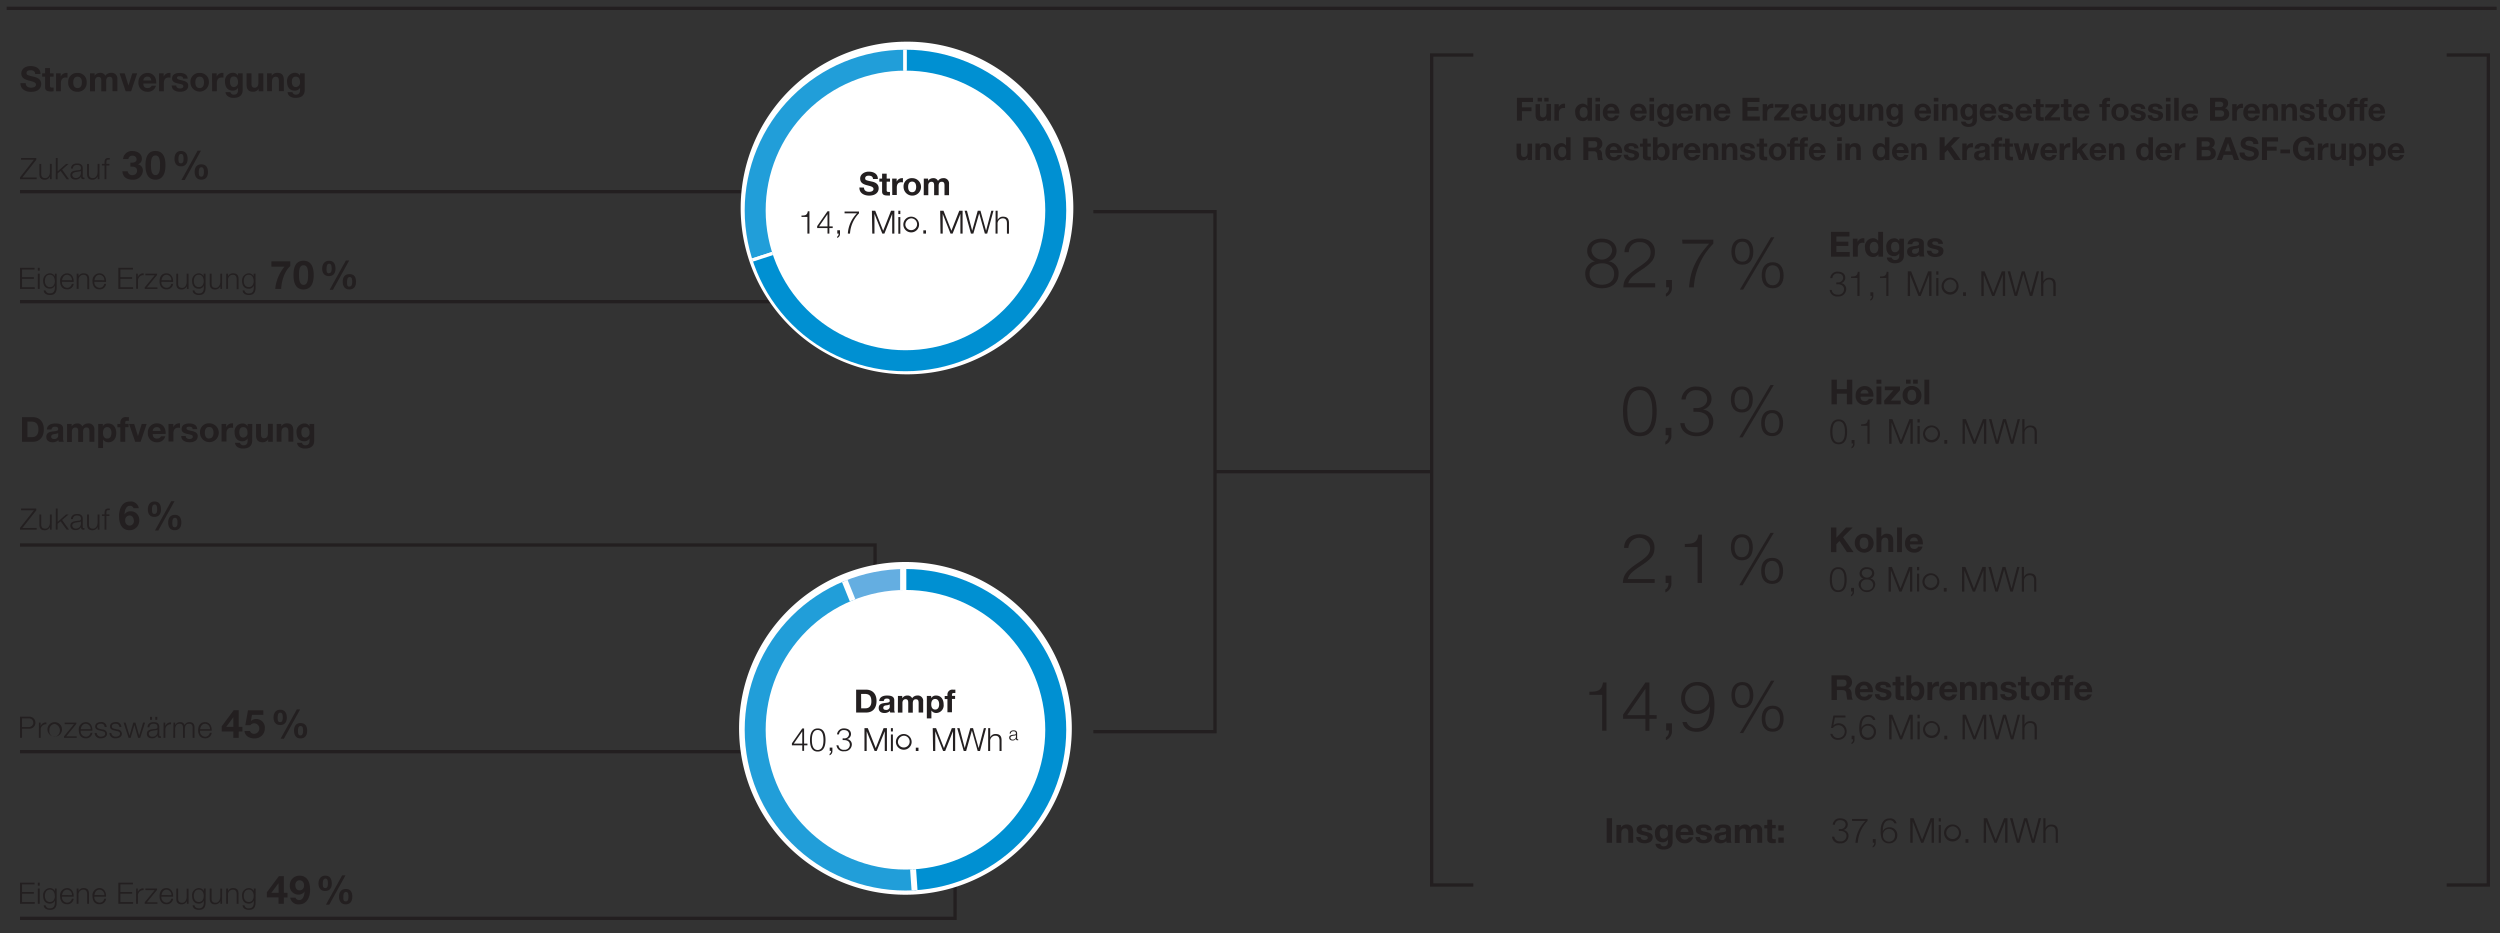 <svg id="DE" xmlns="http://www.w3.org/2000/svg" width="750" height="280" viewBox="0 0 750 280"><rect x="0" y="0" width="750" height="280" fill="#333333" stroke="none"/><defs><clipPath id="clip-path"><path class="cls-1" d="M229.7 218.93a41.94 41.94 0 1141.94 41.94 41.94 41.94 0 01-41.94-41.94m-6.29 0a48.23 48.23 0 1048.23-48.23 48.23 48.23 0 00-48.23 48.23"/></clipPath><clipPath id="clip-path-2"><path class="cls-1" d="M229.7 63.14a41.94 41.94 0 1141.94 41.93 41.94 41.94 0 01-41.94-41.93m-6.29 0a48.23 48.23 0 1048.23-48.23 48.22 48.22 0 00-48.23 48.23"/></clipPath><style>.cls-1,.cls-11,.cls-3,.cls-7{fill:none}.cls-3{stroke:#231f20}.cls-11,.cls-7{stroke-miterlimit:10}.cls-4{fill:#fff}.cls-11,.cls-7{stroke:#fff}.cls-7{stroke-width:1.79px}.cls-8{fill:#219ed9;fill-rule:evenodd}.cls-9{fill:#0090d2}.cls-11{stroke-width:.99px}.cls-12{fill:#231f20}</style></defs><path stroke-miterlimit="10" stroke="#231f20" fill="none" d="M2 2.5h747"/><path class="cls-3" d="M262.5 217l.02-53.5H6M286.5 221l.02 54.5H6M283.4 18.21L244.12 57.5H6M237.25 95.39l-4.9-4.89H6M237.25 230.4l-4.9-4.9H6"/><path class="cls-4" d="M321.54 218.5a49.91 49.91 0 11-49.9-49.9 49.9 49.9 0 0149.9 49.9M322 62.41a49.9 49.9 0 11-49.9-49.91A49.9 49.9 0 01322 62.41"/><g clip-path="url(#clip-path)"><path d="M271 218.93l-20.26-50.14a52.52 52.52 0 0120.26-3.93z" fill="#64aee1"/><path class="cls-7" d="M271 218.93l-20.26-50.14a52.52 52.52 0 0120.26-3.93z"/><path class="cls-8" d="M271.47 218.93l3.77 53.94a54.06 54.06 0 01-57.71-50.17 53.22 53.22 0 0133.68-53.91z"/><path class="cls-7" d="M271.47 218.93l3.77 53.94a54.06 54.06 0 01-57.71-50.17 53.22 53.22 0 0133.68-53.91z"/><path class="cls-9" d="M271 218.93v-54.07a54.07 54.07 0 013.77 108z"/><path class="cls-7" d="M271 218.93v-54.07a54.07 54.07 0 013.77 108z"/></g><g clip-path="url(#clip-path-2)"><path class="cls-8" d="M272 63.14l-51.43 16.71a54.08 54.08 0 0134.72-68.14A51.3 51.3 0 01272 9.06z"/><path class="cls-11" d="M271.5 63.14l-51.43 16.71a54.08 54.08 0 0134.72-68.14 51.3 51.3 0 0116.71-2.65z"/><path class="cls-9" d="M272 63.14V9.06a54.08 54.08 0 110 108.15 53.23 53.23 0 01-51.43-37.36z"/><path class="cls-11" d="M271.5 63.14V9.06a54.08 54.08 0 110 108.15 53.23 53.23 0 01-51.43-37.36z"/></g><path class="cls-3" d="M328 219.5h36.5v-156H328M442 16.5h-12.5v249H442M430 141.5h-65M734 265.5h12.5v-249H734"/><path class="cls-12" d="M7.71 24.93c0 1 .77 1.37 1.64 1.37.57 0 1.44-.17 1.44-.93s-1.12-.92-2.2-1.22-2.2-.73-2.2-2.1c0-1.53 1.43-2.24 2.76-2.24 1.55 0 3 .67 3 2.38h-1.61c0-.88-.67-1.12-1.46-1.12-.52 0-1.12.22-1.12.84s.35.66 2.21 1.12c.55.13 2.19.49 2.19 2.16 0 1.35-1 2.37-3.07 2.37-1.64 0-3.18-.81-3.15-2.63zM15 22h1.08v1H15v2.65c0 .5.13.63.63.63a1.59 1.59 0 00.45-.05v1.15a4.71 4.71 0 01-.86.06c-.91 0-1.69-.2-1.69-1.28V23h-.89v-1h.89v-1.58H15zM16.81 22h1.4v1a1.9 1.9 0 011.71-1.14 1.07 1.07 0 01.32.05v1.39a2.7 2.7 0 00-.52-.05c-1.09 0-1.45.77-1.45 1.72v2.41h-1.46zM23.27 21.88A2.63 2.63 0 0126 24.71a2.62 2.62 0 01-2.77 2.82 2.63 2.63 0 01-2.77-2.82 2.63 2.63 0 012.81-2.83zm0 4.54c1 0 1.3-.85 1.3-1.71s-.3-1.71-1.3-1.71-1.3.86-1.3 1.72.3 1.7 1.3 1.7zM27 22h1.39v.72a1.94 1.94 0 011.64-.87 1.58 1.58 0 011.57.89 2 2 0 011.61-.89 1.74 1.74 0 012 1.92v3.58h-1.46v-3c0-.72-.06-1.31-.9-1.31s-1 .7-1 1.36v3h-1.46v-3c0-.62 0-1.34-.89-1.34-.29 0-1 .19-1 1.24v3.1H27zM39.34 27.38H37.7L35.87 22h1.54l1.13 3.65L39.69 22h1.46zM43 25.06c0 1 .49 1.36 1.32 1.36a1.21 1.21 0 001.16-.69h1.29a2.39 2.39 0 01-2.5 1.8 2.62 2.62 0 01-2.74-2.82 2.69 2.69 0 012.74-2.83c1.82 0 2.71 1.54 2.6 3.18zm2.4-.93c-.14-.75-.46-1.14-1.17-1.14A1.16 1.16 0 0043 24.13zM47.71 22h1.39v1a1.9 1.9 0 011.71-1.14 1.2 1.2 0 01.33.05v1.39a2.89 2.89 0 00-.53-.05c-1.09 0-1.45.77-1.45 1.72v2.41h-1.45zM52.87 25.64c0 .64.56.9 1.13.9s1-.16 1-.68-.63-.61-1.67-.83c-.86-.2-1.7-.47-1.7-1.43 0-1.37 1.18-1.72 2.33-1.72s2.25.4 2.36 1.71h-1.4c0-.57-.47-.72-1-.72-.33 0-.82.05-.82.49s.84.6 1.67.8 1.7.51 1.7 1.5c0 1.41-1.24 1.87-2.45 1.87s-2.46-.47-2.52-1.89zM59.89 21.88a2.63 2.63 0 012.78 2.83 2.77 2.77 0 11-5.54 0 2.63 2.63 0 012.76-2.83zm0 4.54c1 0 1.31-.85 1.31-1.71S60.9 23 59.89 23s-1.29.86-1.29 1.72.3 1.7 1.29 1.7zM63.62 22H65v1a1.88 1.88 0 011.71-1.14 1.13 1.13 0 01.32.05v1.39a2.73 2.73 0 00-.53-.05c-1.08 0-1.45.77-1.45 1.72v2.41h-1.43zM72.8 27c0 .88-.32 2.37-2.78 2.37-1 0-2.28-.5-2.36-1.72h1.46a1 1 0 001.1.74c.82 0 1.19-.55 1.18-1.33v-.7a1.77 1.77 0 01-1.61.83c-1.61 0-2.29-1.22-2.29-2.7a2.4 2.4 0 012.3-2.65 1.68 1.68 0 011.6.86V22h1.4zm-1.4-2.4c0-.87-.3-1.65-1.25-1.65S69 23.72 69 24.51s.28 1.61 1.19 1.61a1.32 1.32 0 001.21-1.48zM79 27.38h-1.4v-.74a1.88 1.88 0 01-1.63.89c-1.57 0-2-.88-2-2.21V22h1.47v3c0 .88.25 1.32.94 1.32s1.14-.45 1.14-1.54V22H79zM80.12 22h1.4v.74a1.88 1.88 0 011.63-.89c1.57 0 2 .88 2 2.21v3.29h-1.48v-3c0-.88-.25-1.32-.94-1.32s-1.14.45-1.14 1.54v2.8h-1.47zM91.41 27c0 .88-.32 2.37-2.78 2.37-1.06 0-2.28-.5-2.36-1.72h1.46a1 1 0 001.1.74c.82 0 1.19-.55 1.18-1.33v-.7a1.77 1.77 0 01-1.61.83c-1.61 0-2.29-1.22-2.29-2.7a2.4 2.4 0 012.3-2.65 1.68 1.68 0 011.6.86V22h1.4zM90 24.64c0-.87-.3-1.65-1.25-1.65s-1.2.73-1.2 1.52.28 1.61 1.2 1.61A1.32 1.32 0 0090 24.64zM6.6 125.14h3.19c1.92 0 3.36 1.21 3.36 3.66 0 2.14-1.1 3.74-3.36 3.74H6.6zm1.63 6h1.45c.94 0 1.84-.58 1.84-2.22 0-1.49-.52-2.44-2.13-2.44H8.23zM14.06 128.83c.08-1.37 1.32-1.79 2.52-1.79s2.35.23 2.35 1.52v2.79a2.68 2.68 0 00.19 1.19h-1.5a2.28 2.28 0 01-.1-.52 2.43 2.43 0 01-1.8.66c-1 0-1.83-.51-1.83-1.6 0-2.44 3.63-1.13 3.57-2.33 0-.63-.44-.73-1-.73s-.92.23-1 .81zm3.4 1.09a3.19 3.19 0 01-1.22.31c-.46.08-.88.25-.88.78s.43.69.91.69a1.09 1.09 0 001.19-1.24zM20.11 127.18h1.39v.73a1.91 1.91 0 011.63-.87 1.56 1.56 0 011.57.89 2 2 0 011.61-.89 1.73 1.73 0 012 1.91v3.59h-1.49v-3c0-.71-.06-1.3-.9-1.3s-1 .69-1 1.35v3h-1.46v-3c0-.62.05-1.33-.89-1.33-.29 0-1 .18-1 1.23v3.11h-1.46zM29.45 127.18h1.4v.68a1.76 1.76 0 011.59-.82c1.68 0 2.44 1.35 2.44 2.88s-.78 2.76-2.35 2.76a1.89 1.89 0 01-1.61-.81v2.55h-1.47zm4 2.69c0-.86-.35-1.73-1.29-1.73s-1.27.86-1.27 1.73.33 1.7 1.28 1.7 1.26-.83 1.26-1.7zM36.1 128.17h-.88v-1h.88v-.41a1.57 1.57 0 011.79-1.63h.78v1.1h-.54c-.41 0-.56.16-.56.61v.32h1v1h-1v4.37H36.1zM42.19 132.54h-1.64l-1.83-5.36h1.54l1.13 3.66 1.13-3.66H44zM45.82 130.22c0 .94.49 1.35 1.32 1.35a1.22 1.22 0 001.16-.69h1.29a2.4 2.4 0 01-2.51 1.8 2.62 2.62 0 01-2.73-2.82 2.68 2.68 0 012.73-2.86c1.83 0 2.72 1.53 2.61 3.18zm2.39-.94c-.13-.74-.45-1.14-1.17-1.14a1.15 1.15 0 00-1.22 1.14zM50.55 127.18H52v1a1.88 1.88 0 011.68-1.18 1.07 1.07 0 01.32 0v1.37a2.09 2.09 0 00-.53-.06c-1.08 0-1.45.77-1.45 1.72v2.42h-1.47zM55.72 130.8c0 .63.56.9 1.13.9.41 0 1-.17 1-.69s-.62-.61-1.66-.82c-.86-.2-1.7-.48-1.7-1.43 0-1.37 1.18-1.72 2.33-1.72s2.25.39 2.36 1.71h-1.4c0-.57-.48-.73-1-.73-.34 0-.82 0-.82.5s.84.6 1.67.79 1.69.51 1.69 1.51c0 1.41-1.23 1.86-2.44 1.86s-2.47-.46-2.52-1.88zM62.74 127a2.82 2.82 0 11-2.74 2.86 2.62 2.62 0 012.74-2.86zm0 4.53c1 0 1.31-.85 1.31-1.71s-.3-1.72-1.31-1.72-1.29.86-1.29 1.72.3 1.75 1.29 1.75zM66.47 127.18h1.4v1A1.87 1.87 0 0169.6 127a1.13 1.13 0 01.32 0v1.37a2.15 2.15 0 00-.53-.06c-1.09 0-1.45.77-1.45 1.72v2.42h-1.47zM75.65 132.2c0 .88-.32 2.37-2.78 2.37-1.06 0-2.28-.51-2.36-1.72H72a1 1 0 001.1.73c.82 0 1.19-.55 1.18-1.32v-.71a1.79 1.79 0 01-1.61.83c-1.61 0-2.29-1.22-2.29-2.69a2.4 2.4 0 012.3-2.65 1.67 1.67 0 011.6.86v-.72h1.4zm-1.4-2.41c0-.87-.3-1.65-1.26-1.65s-1.19.73-1.19 1.53.28 1.6 1.19 1.6a1.32 1.32 0 001.26-1.48zM81.85 132.54h-1.4v-.75a1.88 1.88 0 01-1.64.89c-1.56 0-2-.88-2-2.2v-3.3h1.49v3c0 .88.24 1.31.94 1.31s1.14-.44 1.14-1.53v-2.81h1.47zM83 127.18h1.39v.75A1.88 1.88 0 0186 127c1.57 0 2 .88 2 2.2v3.3h-1.48v-3c0-.88-.25-1.31-.94-1.31s-1.14.44-1.14 1.53v2.81H83zM94.26 132.2c0 .88-.32 2.37-2.78 2.37-1.06 0-2.28-.51-2.36-1.72h1.46a1 1 0 001.1.73c.81 0 1.19-.55 1.18-1.32v-.71a1.79 1.79 0 01-1.61.83c-1.62 0-2.29-1.22-2.29-2.69a2.4 2.4 0 012.3-2.65 1.67 1.67 0 011.6.86v-.72h1.4zm-1.4-2.41c0-.87-.3-1.65-1.26-1.65s-1.19.73-1.19 1.53.28 1.6 1.19 1.6a1.32 1.32 0 001.26-1.48zM256.84 206.9h3c1.78 0 3.12 1.12 3.12 3.39 0 2-1 3.47-3.12 3.47h-3zm1.51 5.59h1.35c.87 0 1.71-.53 1.71-2.05s-.49-2.27-2-2.27h-1.08zM263.76 210.32c.08-1.27 1.23-1.66 2.34-1.66s2.18.22 2.18 1.41v2.59a2.43 2.43 0 00.18 1.1h-1.39a1.86 1.86 0 01-.09-.48 2.3 2.3 0 01-1.68.62c-.95 0-1.69-.47-1.69-1.49 0-2.26 3.37-1 3.31-2.17 0-.57-.41-.67-.89-.67s-.85.21-.9.75zm3.16 1a2.79 2.79 0 01-1.14.29c-.42.08-.8.23-.8.73s.39.63.83.63a1 1 0 001.11-1.14zM269.38 208.79h1.29v.68a1.77 1.77 0 011.52-.81 1.46 1.46 0 011.45.82 1.83 1.83 0 011.5-.82 1.6 1.6 0 011.81 1.78v3.32h-1.36V211c0-.67-.06-1.22-.84-1.22s-.91.65-.91 1.26v2.77h-1.37V211c0-.58 0-1.25-.82-1.25-.27 0-.92.18-.92 1.15v2.88h-1.37zM278.05 208.79h1.3v.64a1.65 1.65 0 011.48-.77c1.56 0 2.26 1.26 2.26 2.67a2.29 2.29 0 01-2.18 2.57 1.75 1.75 0 01-1.49-.75v2.36h-1.37zm3.7 2.5c0-.8-.32-1.6-1.2-1.6s-1.18.79-1.18 1.6.31 1.58 1.19 1.58 1.19-.77 1.19-1.58zM284.23 209.71h-.82v-.92h.82v-.38a1.45 1.45 0 011.66-1.51h.72v1a4.07 4.07 0 00-.5 0c-.37 0-.52.15-.52.56v.3h.94v.92h-.94v4h-1.36zM237.57 223l3.12-4.47h.54v4.55h1v.51h-1v1.67h-.55v-1.67h-3.11zm3.11.08v-3.66l-2.54 3.66zM247.65 222c0 1.57-.39 3.47-2.35 3.47s-2.3-1.92-2.3-3.47.38-3.47 2.34-3.47 2.31 1.88 2.31 3.47zm-4.09 0c0 1.17.2 3 1.74 3s1.74-1.79 1.74-3-.2-3-1.74-3-1.74 1.81-1.74 3zM249.72 224.28v1a1.3 1.3 0 01-.85 1.31v-.41a1 1 0 00.44-.91h-.4v-1zM251.55 223.63a1.5 1.5 0 001.68 1.31 1.54 1.54 0 001.72-1.49c0-1-.78-1.42-1.71-1.42h-.45v-.52h.45a1.34 1.34 0 001.46-1.22c0-.88-.7-1.27-1.5-1.27a1.36 1.36 0 00-1.49 1.29h-.6a2 2 0 012.1-1.79c1.09 0 2.09.52 2.09 1.73a1.55 1.55 0 01-1.2 1.47 1.61 1.61 0 011.45 1.66 2.1 2.1 0 01-2.32 2 2 2 0 01-2.28-1.82zM259.34 218.44h1l2.38 6 2.36-6h1v6.86h-.65v-5.93L263 225.3h-.61l-2.39-5.93v5.93h-.66zM267.27 218.44h.6v1h-.6zm0 1.9h.6v5h-.6zM273.48 222.82a2.36 2.36 0 11-2.35-2.62 2.39 2.39 0 012.35 2.62zm-4.09 0a1.77 1.77 0 101.74-2.11 1.9 1.9 0 00-1.74 2.11zM274.74 225.3v-1h.8v1zM279.82 218.44h1l2.37 6 2.36-6h1v6.86h-.66v-5.93l-2.34 5.93h-.62l-2.35-5.93v5.93h-.66zM287.16 218.44h.7l1.56 6 1.67-6h.82l1.68 6 1.57-6h.65L294 225.3h-.69l-1.74-6.14-1.73 6.14h-.72zM296.45 218.44h.61v2.76a1.7 1.7 0 011.59-1c1.39 0 1.82.73 1.82 1.91v3.19h-.61v-3.09c0-.85-.28-1.5-1.26-1.5a1.56 1.56 0 00-1.55 1.7v2.89h-.61zM302.91 220.1c0-.68.5-1 1.17-1 .5 0 1.06.15 1.06.93v1.53a.19.19 0 00.21.21.22.22 0 00.11 0v.3a.9.9 0 01-.23 0c-.36 0-.42-.21-.42-.5a1.1 1.1 0 01-1.05.58c-.54 0-1-.26-1-.84 0-.81.79-.84 1.55-.93.29 0 .46-.08.46-.39 0-.48-.34-.6-.76-.6s-.76.21-.77.68zm1.88.42c0 .09-.21.11-.3.13-.6.11-1.35.11-1.35.67a.6.6 0 00.65.57.93.93 0 001-.91z"/><g><path class="cls-12" d="M240.45 64.66c1.05 0 1.71-.06 1.89-1.29h.49v6.72h-.61v-5h-1.77zM245.15 67.84l3.11-4.47h.55v4.54h1v.51h-1v1.67h-.56v-1.67h-3.1zm3.1.07v-3.66l-2.53 3.66zM252 69.08v1a1.29 1.29 0 01-.85 1.31V71a1 1 0 00.44-.91h-.4v-1zM253.37 63.45h4.33V64a9.48 9.48 0 00-2.7 6.09h-.65a9.41 9.41 0 012.74-6.09h-3.72zM261.57 63.23h1l2.38 6 2.36-6h1v6.86h-.65v-5.93l-2.34 5.93h-.62l-2.36-5.93v5.93h-.66zM269.5 63.23h.6v1h-.6zm0 1.9h.6v5h-.6zM275.71 67.61a2.36 2.36 0 11-2.35-2.61 2.38 2.38 0 012.35 2.61zm-4.09 0a1.77 1.77 0 101.74-2.11 1.9 1.9 0 00-1.74 2.11zM277 70.09v-1h.8v1zM282.05 63.23h1l2.37 6 2.36-6h1v6.86h-.66v-5.93l-2.34 5.93h-.62l-2.35-5.93v5.93h-.66zM289.39 63.23h.7l1.56 6 1.67-6h.82l1.68 6 1.57-6h.65l-1.89 6.86h-.69l-1.7-6.09-1.76 6.09h-.72zM298.68 63.23h.61V66a1.68 1.68 0 011.58-1c1.4 0 1.82.73 1.82 1.91v3.19h-.61V67c0-.85-.28-1.5-1.26-1.5a1.56 1.56 0 00-1.55 1.7v2.89h-.61z"/></g><g><path class="cls-12" d="M259.2 56.28c0 .91.71 1.27 1.52 1.27.52 0 1.33-.16 1.33-.86s-1-.86-2-1.13-2-.69-2-2 1.32-2.07 2.56-2.07c1.44 0 2.75.62 2.75 2.21h-1.46c-.05-.82-.62-1-1.35-1-.48 0-1 .2-1 .78s.32.61 2.05 1c.5.11 2 .45 2 2 0 1.26-1 2.2-2.85 2.2-1.52 0-3-.75-2.92-2.44zM266 53.59h1v.91h-1V57c0 .46.11.58.57.58a1.76 1.76 0 00.42 0v1.07a6.52 6.52 0 01-.79 0c-.85 0-1.57-.18-1.57-1.18V54.5h-.83v-.91h.83V52.1H266zM267.65 53.59H269v.92a1.74 1.74 0 011.58-1.06 1 1 0 01.3 0v1.27a2.38 2.38 0 00-.49-.05c-1 0-1.35.71-1.35 1.6v2.24h-1.36zM273.64 53.45a2.62 2.62 0 11-2.57 2.63 2.44 2.44 0 012.57-2.63zm0 4.21c.93 0 1.21-.79 1.21-1.58s-.28-1.6-1.21-1.6-1.2.8-1.2 1.6.28 1.58 1.2 1.58zM277.14 53.59h1.29v.67a1.77 1.77 0 011.52-.81 1.45 1.45 0 011.45.83 1.83 1.83 0 011.5-.83 1.6 1.6 0 011.81 1.78v3.33h-1.36v-2.82c0-.66-.06-1.21-.84-1.21s-.91.64-.91 1.26v2.77h-1.36v-2.79c0-.58 0-1.24-.83-1.24-.27 0-.92.17-.92 1.14v2.89h-1.37z"/></g><g><path class="cls-12" d="M549.29 69.56h5.54v1.37h-3.91v1.58h3.59v1.27h-3.59v1.81h4V77h-5.62zM555.85 71.6h1.4v1a1.87 1.87 0 011.75-1.14 1.13 1.13 0 01.32.05v1.37a2.15 2.15 0 00-.53-.06c-1.09 0-1.45.77-1.45 1.72V77h-1.47zM563.52 76.27a1.76 1.76 0 01-1.62.83c-1.62 0-2.41-1.38-2.41-2.87a2.48 2.48 0 012.38-2.77 1.85 1.85 0 011.58.79v-2.69h1.47V77h-1.4zm-1.28-3.71c-1 0-1.3.84-1.3 1.71s.39 1.72 1.3 1.72 1.26-.85 1.26-1.73-.31-1.7-1.26-1.7zM571.18 76.62c0 .88-.32 2.37-2.78 2.37-1.06 0-2.28-.51-2.36-1.72h1.46a1 1 0 001.1.73c.82 0 1.19-.55 1.18-1.32V76a1.77 1.77 0 01-1.61.83c-1.61 0-2.29-1.22-2.29-2.69a2.4 2.4 0 012.3-2.65 1.66 1.66 0 011.6.86v-.75h1.4zm-1.4-2.41c0-.87-.3-1.65-1.25-1.65s-1.2.73-1.2 1.53.28 1.6 1.2 1.6a1.32 1.32 0 001.25-1.48zM572.29 73.25c.09-1.37 1.32-1.79 2.52-1.79s2.35.23 2.35 1.52v2.79a2.83 2.83 0 00.19 1.19h-1.49a2.29 2.29 0 01-.11-.52 2.42 2.42 0 01-1.8.66c-1 0-1.82-.51-1.82-1.6 0-2.44 3.62-1.13 3.56-2.33 0-.63-.43-.73-1-.73s-.92.23-1 .81zm3.4 1.09a3.14 3.14 0 01-1.22.31c-.46.08-.87.25-.87.78s.42.69.9.69a1.09 1.09 0 001.19-1.24zM579.44 75.22c0 .63.56.9 1.13.9.41 0 1-.17 1-.69s-.62-.61-1.67-.83c-.86-.19-1.69-.47-1.69-1.42 0-1.37 1.18-1.72 2.33-1.72s2.24.39 2.36 1.71h-1.4c0-.57-.48-.73-1-.73-.34 0-.82 0-.82.5s.84.6 1.66.79 1.7.51 1.7 1.51c0 1.41-1.23 1.86-2.44 1.86s-2.47-.46-2.52-1.88z"/></g><g><path class="cls-12" d="M549.55 87c0 .83.77 1.41 1.82 1.41a1.65 1.65 0 001.84-1.61c0-1-.84-1.52-1.83-1.52h-.49v-.56h.49a1.44 1.44 0 001.56-1.31c0-1-.74-1.37-1.62-1.37a1.46 1.46 0 00-1.6 1.39h-.64a2.1 2.1 0 012.25-1.94c1.19 0 2.26.57 2.26 1.87a1.66 1.66 0 01-1.29 1.58 1.74 1.74 0 011.56 1.79 2.27 2.27 0 01-2.5 2.21 2.19 2.19 0 01-2.46-2zM555.34 82.94c1.14 0 1.85-.07 2-1.4h.53v7.25h-.65v-5.38h-1.92zM562 87.69v1.11a1.39 1.39 0 01-.91 1.41v-.44a1 1 0 00.47-1h-.43v-1.1zM564 82.94c1.14 0 1.84-.07 2-1.4h.53v7.25h-.65v-5.38H564zM572.34 81.4h1l2.56 6.48 2.55-6.48h1v7.39h-.71V82.4l-2.53 6.39h-.66l-2.54-6.39v6.39h-.7zM580.87 81.4h.65v1h-.65zm0 2h.65v5.34h-.65zM587.56 86.12a2.55 2.55 0 11-2.56-2.83 2.57 2.57 0 012.56 2.83zm-4.4 0a1.91 1.91 0 101.84-2.28 2 2 0 00-1.84 2.28zM588.92 88.79v-1.1h.87v1.1zM594.39 81.4h1l2.61 6.48 2.55-6.48h1v7.39h-.7V82.4l-2.53 6.39h-.66l-2.54-6.39v6.39h-.71zM602.29 81.4h.76l1.68 6.47 1.8-6.47h.88l1.82 6.47L611 81.4h.7l-2 7.39h-.75L607 82.17l-1.87 6.62h-.76zM612.3 81.4h.7v3a1.83 1.83 0 011.71-1.08c1.5 0 2 .79 2 2.06v3.44H616v-3.36c0-.92-.3-1.62-1.36-1.62a1.69 1.69 0 00-1.64 1.83v3.12h-.65z"/></g><g><path class="cls-12" d="M549.44 113.9h1.62v2.84h3v-2.84h1.63v7.4h-1.63v-3.19h-3v3.19h-1.62zM558.17 119c0 .94.48 1.36 1.31 1.36a1.21 1.21 0 001.16-.7h1.3a2.41 2.41 0 01-2.51 1.81 2.61 2.61 0 01-2.73-2.82 2.68 2.68 0 012.73-2.83c1.83 0 2.72 1.53 2.6 3.18zm2.39-.93c-.13-.75-.45-1.14-1.17-1.14a1.15 1.15 0 00-1.22 1.14zM564.41 115.12h-1.47v-1.22h1.47zm-1.47.82h1.47v5.36h-1.47zM565.24 120.19l2.79-3.14h-2.58v-1.11H570v1.11l-2.78 3.14h3v1.11h-4.92zM573.55 115.8a2.83 2.83 0 11-2.77 2.83 2.63 2.63 0 012.77-2.83zm-1.75-1.91h1.39v1.21h-1.39zm1.75 6.45c1 0 1.3-.85 1.3-1.71s-.3-1.72-1.3-1.72-1.3.86-1.3 1.72.3 1.71 1.3 1.71zm.38-6.45h1.4v1.21h-1.4zM577.31 113.9h1.48v7.4h-1.48z"/></g><g><path class="cls-12" d="M482.58 78.4a3.51 3.51 0 013 3.71c0 2.92-2.25 4.37-5 4.37s-5-1.45-5-4.37a3.63 3.63 0 012.94-3.71 3.15 3.15 0 01-2.36-3.19c0-2.48 2.24-3.62 4.39-3.62s4.41 1.14 4.41 3.62a3.16 3.16 0 01-2.38 3.19zm1.66 3.75c0-2.07-1.74-3.21-3.69-3.15s-3.68 1-3.68 3.15 1.63 3.27 3.68 3.27 3.69-1.04 3.69-3.27zm-.6-6.94c0-1.66-1.35-2.53-3.09-2.53s-3.1.87-3.1 2.53a3.13 3.13 0 006.19 0zM496.56 86.21H487c.06-2.39 1.18-3.79 4.39-5.93 2.79-1.86 3.79-2.77 3.79-4.63a3 3 0 00-3.23-3 3 3 0 00-3.3 3h-1.3c0-2.24 1.61-4.12 4.66-4.12 2.5 0 4.47 1.4 4.47 4 0 2.42-1.22 3.56-4.43 5.7-2.57 1.69-3.29 2.63-3.56 3.74h8.05zM501.58 84v2.22a2.78 2.78 0 01-1.82 2.78v-.89a2 2 0 00.95-1.94h-.87V84zM504.64 71.9H514v1.2a20.44 20.44 0 00-5.86 13.11h-1.41c.33-4.91 1.95-8.54 6-13.11h-8z"/></g><path class="cls-12" d="M526 75.5c0 2.22-1 3.91-3.29 3.91s-3.29-1.69-3.29-3.91 1-3.91 3.29-3.91S526 73.28 526 75.5zm-5.48 0c0 1.31.43 3 2.19 3s2.2-1.65 2.2-3-.48-3-2.2-3-2.2 1.7-2.2 3.02zm10.79-4.33h1l-9.36 15.72h-1zm3.78 11.41c0 2.22-1 3.92-3.29 3.92s-3.29-1.7-3.29-3.92 1-3.91 3.29-3.91 3.28 1.72 3.28 3.93zm-5.48 0c0 1.31.43 3 2.19 3s2.2-1.65 2.2-3-.48-3-2.2-3-2.2 1.72-2.2 3.04z"/><g><path class="cls-12" d="M554.13 129.55c0 1.7-.41 3.74-2.53 3.74s-2.53-2-2.53-3.73.42-3.74 2.53-3.74 2.53 2.04 2.53 3.73zm-4.4 0c0 1.26.22 3.19 1.87 3.19s1.88-1.93 1.88-3.19-.22-3.18-1.88-3.18-1.87 1.93-1.87 3.18zM556.36 132v1.11a1.39 1.39 0 01-.92 1.41v-.45c.34-.11.51-.65.48-1h-.43V132zM558.36 127.28c1.14 0 1.85-.07 2-1.4h.52v7.26h-.65v-5.39h-1.92zM566.72 125.74h1l2.56 6.48 2.55-6.48h1v7.4h-.7v-6.4l-2.53 6.4h-.6l-2.53-6.4v6.4h-.71zM575.25 125.74h.66v1h-.66zm0 2.05h.66v5.35h-.66zM582 130.46a2.55 2.55 0 11-2.53-2.83 2.57 2.57 0 012.53 2.83zm-4.41 0a1.91 1.91 0 101.88-2.28 2.05 2.05 0 00-1.93 2.28zM583.3 133.14V132h.87v1.1zM588.78 125.74h1l2.56 6.48 2.55-6.48h1v7.4h-.71v-6.4l-2.52 6.4H592l-2.54-6.4v6.4h-.7zM596.68 125.74h.76l1.67 6.47 1.8-6.47h.88l1.81 6.47 1.69-6.47h.71l-2 7.4h-.75l-1.88-6.62-1.86 6.62h-.77zM606.68 125.74h.66v3a1.83 1.83 0 011.71-1.08c1.5 0 2 .79 2 2.07v3.44h-.66v-3.37c0-.91-.3-1.62-1.35-1.62a1.69 1.69 0 00-1.68 1.84v3.12h-.66z"/></g><g><path class="cls-12" d="M549.28 158.24h1.63v3.07l2.89-3.07h2l-2.89 2.93 3.17 4.47h-2l-2.23-3.32-.93.94v2.38h-1.63zM559.2 160.14a2.83 2.83 0 11-2.76 2.83 2.63 2.63 0 012.76-2.83zm0 4.54c1 0 1.31-.85 1.31-1.71s-.3-1.72-1.31-1.72-1.29.86-1.29 1.72.3 1.71 1.29 1.71zM562.93 158.24h1.47V161a1.88 1.88 0 011.57-.89c1.56 0 2 .88 2 2.21v3.29h-1.48v-3c0-.88-.24-1.32-.94-1.32s-1.14.45-1.14 1.53v2.81h-1.47zM569.11 158.24h1.47v7.4h-1.47zM573 163.32c0 .94.48 1.36 1.31 1.36a1.2 1.2 0 001.16-.7h1.3a2.41 2.41 0 01-2.51 1.81 2.62 2.62 0 01-2.74-2.82 2.69 2.69 0 012.74-2.83c1.82 0 2.71 1.53 2.6 3.18zm2.39-.93c-.14-.75-.46-1.14-1.17-1.14a1.15 1.15 0 00-1.22 1.14z"/></g><g><path class="cls-12" d="M497 123.38c0 3.4-.83 7.48-5.05 7.48s-5.05-4.08-5.05-7.46.82-7.47 5.05-7.47S497 120 497 123.38zm-8.8 0c0 2.53.43 6.38 3.75 6.38s3.75-3.85 3.75-6.38-.44-6.36-3.75-6.36-3.78 3.86-3.78 6.36zM501.42 128.35v2.22a2.78 2.78 0 01-1.82 2.81v-.89a2 2 0 00.95-1.94h-.86v-2.2zM505.38 126.94c.08 1.66 1.53 2.82 3.62 2.82s3.69-1.14 3.69-3.21-1.68-3-3.66-3h-1v-1.12h1c1.34 0 3.12-.81 3.12-2.63s-1.49-2.74-3.23-2.74a2.94 2.94 0 00-3.21 2.78h-1.28a4.19 4.19 0 014.51-3.87c2.36 0 4.52 1.14 4.52 3.75a3.3 3.3 0 01-2.59 3.14 3.48 3.48 0 013.12 3.59c0 2.83-2.33 4.41-5 4.41-3 0-4.8-1.74-4.9-3.92z"/></g><path class="cls-12" d="M525.84 119.84c0 2.22-1 3.91-3.29 3.91s-3.29-1.69-3.29-3.91 1-3.91 3.29-3.91 3.29 1.69 3.29 3.91zm-5.48 0c0 1.31.43 3 2.19 3s2.2-1.65 2.2-3-.48-3-2.2-3-2.19 1.7-2.19 3.02zm10.78-4.33h1l-9.36 15.72h-1zm3.79 11.41c0 2.22-.95 3.92-3.29 3.92s-3.29-1.7-3.29-3.92.95-3.91 3.29-3.91 3.29 1.72 3.29 3.93zm-5.48 0c0 1.31.43 3 2.19 3s2.2-1.65 2.2-3-.48-3-2.2-3-2.19 1.72-2.19 3.08z"/><g><path class="cls-12" d="M554 173.89c0 1.7-.42 3.74-2.53 3.74s-2.53-2-2.53-3.73.41-3.74 2.53-3.74 2.53 2.05 2.53 3.73zm-4.41 0c0 1.27.22 3.19 1.88 3.19s1.87-1.92 1.87-3.19-.21-3.18-1.87-3.18-1.9 1.93-1.9 3.18zM556.2 176.38v1.11a1.4 1.4 0 01-.91 1.41v-.45c.33-.11.51-.65.48-1h-.44v-1.1zM561.1 173.57a1.76 1.76 0 011.48 1.86 2.52 2.52 0 01-5 0 1.82 1.82 0 011.47-1.86 1.57 1.57 0 01-1.18-1.59 2 2 0 012.19-1.82c1.08 0 2.21.57 2.21 1.82a1.57 1.57 0 01-1.17 1.59zm.83 1.88a1.63 1.63 0 00-1.84-1.58 1.61 1.61 0 00-1.85 1.58 1.63 1.63 0 001.85 1.63c1.02 0 1.84-.51 1.84-1.63zm-.3-3.47c0-.83-.67-1.27-1.54-1.27s-1.56.44-1.56 1.27a1.57 1.57 0 003.1 0zM566.57 170.08h1l2.56 6.49 2.55-6.49h1v7.4H573v-6.39l-2.53 6.39h-.66l-2.54-6.39v6.39h-.7zM575.1 170.08h.65v1h-.65zm0 2h.65v5.35h-.65zM581.79 174.81a2.54 2.54 0 11-2.53-2.83 2.56 2.56 0 012.53 2.83zm-4.4 0a1.91 1.91 0 101.87-2.28 2 2 0 00-1.87 2.28zM583.15 177.48v-1.1h.85v1.1zM588.62 170.08h1l2.56 6.49 2.55-6.49h1v7.4h-.7v-6.39l-2.53 6.39h-.66l-2.54-6.39v6.39h-.71zM596.53 170.08h.75l1.68 6.48 1.8-6.48h.88l1.82 6.48 1.69-6.48h.7l-2 7.4h-.75l-1.87-6.62-1.87 6.62h-.76zM606.53 170.08h.65v3a1.83 1.83 0 011.71-1.07c1.51 0 2 .78 2 2.06v3.44h-.65v-3.34c0-.91-.3-1.61-1.36-1.61a1.68 1.68 0 00-1.68 1.83v3.12h-.65z"/></g><g><path class="cls-12" d="M496.41 174.89h-9.55c.07-2.38 1.18-3.79 4.39-5.92 2.8-1.87 3.79-2.78 3.79-4.64a3.27 3.27 0 00-6.52.06h-1.3c0-2.24 1.61-4.12 4.66-4.12 2.5 0 4.47 1.41 4.47 4s-1.22 3.57-4.43 5.7c-2.57 1.7-3.3 2.63-3.57 3.75h8.06zM501.42 172.69v2.22a2.78 2.78 0 01-1.82 2.81v-.89c.66-.22 1-1.3.95-1.94h-.87v-2.2zM505.44 163.19c2.28-.06 3.69-.15 4.08-2.8h1.06v14.5h-1.31v-10.77h-3.83z"/></g><path class="cls-12" d="M525.84 164.18c0 2.22-1 3.92-3.29 3.92s-3.29-1.7-3.29-3.92 1-3.91 3.29-3.91 3.29 1.73 3.29 3.91zm-5.48 0c0 1.31.43 3 2.19 3s2.2-1.65 2.2-3-.48-3-2.2-3-2.19 1.7-2.19 3.02zm10.78-4.32h1l-9.36 15.71h-1zm3.79 11.4c0 2.22-.95 3.92-3.29 3.92s-3.29-1.7-3.29-3.92.95-3.91 3.29-3.91 3.29 1.72 3.29 3.93zm-5.48 0c0 1.3.43 3 2.19 3s2.2-1.66 2.2-3-.48-3-2.2-3-2.19 1.74-2.19 3.05z"/><g><path class="cls-12" d="M549.44 202.59h4a2 2 0 012.16 2 1.8 1.8 0 01-1.17 1.85c.8.22 1 1 1.08 1.73a3.84 3.84 0 00.31 1.75h-1.63a9.88 9.88 0 01-.26-1.77c-.11-.78-.41-1.12-1.23-1.12h-1.63V210h-1.62zm1.62 3.34h1.79c.73 0 1.12-.31 1.12-1.05s-.39-1-1.12-1h-1.79zM558 207.66c0 1 .49 1.36 1.32 1.36a1.22 1.22 0 001.16-.69h1.29a2.39 2.39 0 01-2.5 1.8 2.62 2.62 0 01-2.74-2.82 2.69 2.69 0 012.74-2.83c1.82 0 2.71 1.54 2.6 3.18zm2.39-.93c-.13-.75-.45-1.14-1.17-1.14a1.15 1.15 0 00-1.22 1.14zM563.84 208.24c0 .64.56.9 1.13.9.42 0 1-.16 1-.68s-.63-.61-1.67-.83c-.86-.2-1.7-.48-1.7-1.43 0-1.37 1.18-1.72 2.33-1.72s2.25.4 2.36 1.71h-1.4c0-.57-.47-.72-1-.72-.33 0-.82.05-.82.49s.84.6 1.67.8 1.7.51 1.7 1.5c0 1.41-1.24 1.87-2.45 1.87s-2.46-.47-2.52-1.89zM570.13 204.63h1.08v1h-1.08v2.65c0 .5.12.63.62.63a1.66 1.66 0 00.46 0V210a4.71 4.71 0 01-.86.06c-.92 0-1.69-.2-1.69-1.28v-3.16h-.89v-1h.89V203h1.47zM571.91 202.59h1.47v2.69a2 2 0 011.69-.8c1.07 0 2.22.86 2.22 2.82s-1.15 2.83-2.22 2.83a1.85 1.85 0 01-1.76-.83v.7h-1.4zm2.67 3c-.87 0-1.25.81-1.25 1.72s.38 1.71 1.25 1.71 1.26-.82 1.26-1.71-.39-1.72-1.26-1.72zM578.24 204.63h1.4v1a1.88 1.88 0 011.71-1.14 1.19 1.19 0 01.32.05v1.37a2.89 2.89 0 00-.53-.05c-1.09 0-1.45.77-1.45 1.72V210h-1.47zM583.3 207.66c0 1 .49 1.36 1.32 1.36a1.22 1.22 0 001.16-.69h1.29a2.4 2.4 0 01-2.51 1.8 2.62 2.62 0 01-2.73-2.82 2.68 2.68 0 012.73-2.83c1.83 0 2.72 1.54 2.61 3.18zm2.39-.93c-.13-.75-.45-1.14-1.17-1.14a1.15 1.15 0 00-1.22 1.14zM588 204.63h1.4v.74a1.9 1.9 0 011.64-.89c1.56 0 2 .88 2 2.21V210h-1.47v-3c0-.88-.25-1.32-1-1.32s-1.14.45-1.14 1.54V210H588zM594.17 204.63h1.4v.74a1.9 1.9 0 011.64-.89c1.56 0 2 .88 2 2.21V210h-1.47v-3c0-.88-.25-1.32-1-1.32s-1.14.45-1.14 1.54V210h-1.47zM601.45 208.24c0 .64.56.9 1.13.9.42 0 1-.16 1-.68s-.62-.61-1.67-.83c-.86-.2-1.7-.48-1.7-1.43 0-1.37 1.18-1.72 2.33-1.72s2.25.4 2.36 1.71h-1.4c0-.57-.47-.72-1-.72-.33 0-.82.05-.82.49s.84.6 1.67.8 1.7.51 1.7 1.5c0 1.41-1.23 1.87-2.45 1.87s-2.46-.47-2.51-1.89zM607.74 204.63h1.08v1h-1.08v2.65c0 .5.12.63.62.63a1.66 1.66 0 00.46 0V210a4.71 4.71 0 01-.86.06c-.91 0-1.69-.2-1.69-1.28v-3.16h-.89v-1h.89V203h1.47zM612.12 204.48a2.83 2.83 0 11-2.77 2.83 2.63 2.63 0 012.77-2.83zm0 4.54c1 0 1.31-.85 1.31-1.71s-.3-1.72-1.31-1.72-1.29.86-1.29 1.72.3 1.69 1.29 1.69zM616.17 205.61h-.88v-1h.88v-.42a1.56 1.56 0 011.79-1.62h.78v1.1a3.27 3.27 0 00-.54 0c-.4 0-.56.17-.56.62v.32h1v1h-1V210h-1.47z"/><path class="cls-12" d="M619.44 205.61h-.88v-1h.88v-.42a1.56 1.56 0 011.79-1.62h.78v1.1a3.27 3.27 0 00-.54 0c-.4 0-.56.17-.56.62v.32h1v1h-1V210h-1.47zM623.78 207.66c0 1 .49 1.36 1.32 1.36a1.22 1.22 0 001.16-.69h1.29a2.4 2.4 0 01-2.51 1.8 2.62 2.62 0 01-2.73-2.82 2.68 2.68 0 012.73-2.83c1.83 0 2.72 1.54 2.61 3.18zm2.39-.93c-.13-.75-.45-1.14-1.17-1.14a1.15 1.15 0 00-1.22 1.14z"/></g><g><path class="cls-12" d="M551.5 217.57a1.91 1.91 0 00-1.63.83h-.56l.71-3.74h3.62v.6h-3.17l-.46 2.37a2.12 2.12 0 011.58-.64 2.3 2.3 0 012.39 2.43 2.43 2.43 0 01-2.5 2.53 2.2 2.2 0 01-2.39-1.79h.65a1.65 1.65 0 001.75 1.24 1.93 1.93 0 000-3.86zM556.36 220.72v1.11a1.39 1.39 0 01-.92 1.41v-.45c.34-.11.51-.65.48-1h-.43v-1.1zM558.46 218.34a2.16 2.16 0 011.95-1.17 2.26 2.26 0 012.38 2.38 2.37 2.37 0 01-2.46 2.43 2.26 2.26 0 01-2.29-1.55 6.65 6.65 0 01-.25-2.28c0-2.16.91-3.64 2.64-3.64 1.14 0 2 .5 2.16 1.47h-.68a1.43 1.43 0 00-1.48-.93c-1.39 0-2 1.33-2 3.29zm.09 1.2a1.8 1.8 0 101.85-1.82 1.74 1.74 0 00-1.85 1.82zM566.72 214.42h1l2.56 6.49 2.55-6.49h1v7.4h-.7v-6.39l-2.53 6.39h-.6l-2.53-6.39v6.39h-.71zM575.25 214.42h.66v1.05h-.66zm0 2.05h.66v5.35h-.66zM582 219.15a2.55 2.55 0 11-2.53-2.83 2.57 2.57 0 012.53 2.83zm-4.41 0a1.91 1.91 0 101.88-2.28 2.05 2.05 0 00-1.93 2.28zM583.3 221.82v-1.1h.87v1.1zM588.78 214.42h1l2.56 6.49 2.55-6.49h1v7.4h-.71v-6.39l-2.52 6.39H592l-2.54-6.39v6.39h-.7zM596.68 214.42h.76l1.67 6.48 1.8-6.48h.88l1.81 6.48 1.69-6.48h.71l-2 7.4h-.75l-1.88-6.62-1.86 6.62h-.77zM606.68 214.42h.66v3a1.81 1.81 0 011.71-1.08c1.5 0 2 .79 2 2.06v3.44h-.66v-3.34c0-.91-.3-1.61-1.35-1.61a1.69 1.69 0 00-1.68 1.83v3.12h-.66z"/></g><g><path class="cls-12" d="M476.81 207.53c2.27-.06 3.68-.14 4.08-2.79h1.05v14.49h-1.3v-10.77h-3.83zM486.93 214.37l6.71-9.63h1.18v9.79H497v1.1h-2.18v3.6h-1.2v-3.6h-6.69zm6.69.16v-7.89l-5.47 7.89zM501.58 217v2.21a2.79 2.79 0 01-1.82 2.82v-.89c.66-.23 1-1.31.95-2h-.87V217zM506 216.6a2.84 2.84 0 003 1.84c2.8 0 4-2.65 4-6.56a4.34 4.34 0 01-3.9 2.34 4.52 4.52 0 01-4.76-4.76 4.72 4.72 0 014.91-4.85 4.5 4.5 0 014.57 3.09 12.8 12.8 0 01.5 4.55c0 4.33-1.74 7.29-5.26 7.29-2.28 0-4-1-4.33-2.94zm6.71-7.12a3.59 3.59 0 10-7.17-.1 3.59 3.59 0 107.17.1z"/></g><path class="cls-12" d="M526 208.53c0 2.21-1 3.91-3.29 3.91s-3.29-1.7-3.29-3.91 1-3.92 3.29-3.92 3.29 1.7 3.29 3.92zm-5.48 0c0 1.3.43 3 2.19 3s2.2-1.66 2.2-3-.48-3-2.2-3-2.2 1.69-2.2 3.02zm10.79-4.33h1l-9.36 15.72h-1zm3.78 11.41c0 2.21-1 3.91-3.29 3.91s-3.29-1.7-3.29-3.91 1-3.91 3.29-3.91 3.28 1.71 3.28 3.93zm-5.48 0c0 1.3.43 3 2.19 3s2.2-1.66 2.2-3-.48-3-2.2-3-2.2 1.71-2.2 3.04z"/><g><path class="cls-12" d="M482 245.45h1.62v7.39H482zM484.93 247.49h1.39v.74a1.88 1.88 0 011.63-.89c1.57 0 2 .88 2 2.21v3.29h-1.47v-3c0-.88-.25-1.32-.94-1.32s-1.14.45-1.14 1.54v2.8h-1.47zM492.21 251.1c0 .63.56.9 1.13.9.41 0 1-.16 1-.68s-.62-.61-1.67-.83c-.86-.2-1.7-.48-1.7-1.43 0-1.37 1.18-1.72 2.33-1.72s2.25.39 2.37 1.71h-1.4c0-.57-.48-.72-1-.72-.33 0-.82 0-.82.49s.84.6 1.67.8 1.7.51 1.7 1.5c0 1.41-1.23 1.87-2.44 1.87s-2.47-.47-2.52-1.89zM501.78 252.5c0 .88-.32 2.37-2.78 2.37-1.06 0-2.28-.5-2.36-1.72h1.46a1 1 0 001.1.74c.82 0 1.19-.55 1.18-1.33v-.7a1.79 1.79 0 01-1.61.83c-1.61 0-2.29-1.23-2.29-2.7a2.4 2.4 0 012.3-2.65 1.68 1.68 0 011.6.86v-.71h1.4zm-1.4-2.4c0-.87-.3-1.65-1.26-1.65s-1.19.73-1.19 1.52.28 1.61 1.19 1.61a1.32 1.32 0 001.26-1.48zM504.17 250.52c0 .94.48 1.36 1.31 1.36a1.21 1.21 0 001.16-.69h1.3a2.41 2.41 0 01-2.51 1.8 2.61 2.61 0 01-2.73-2.82 2.68 2.68 0 012.73-2.83c1.82 0 2.72 1.53 2.6 3.18zm2.39-.93c-.13-.75-.46-1.14-1.17-1.14a1.15 1.15 0 00-1.22 1.14zM510 251.1c0 .63.56.9 1.13.9.41 0 1-.16 1-.68s-.62-.61-1.67-.83c-.86-.2-1.7-.48-1.7-1.43 0-1.37 1.19-1.72 2.34-1.72s2.24.39 2.36 1.71h-1.4c0-.57-.48-.72-1-.72-.33 0-.81 0-.81.49s.83.6 1.66.8 1.7.51 1.7 1.5c0 1.41-1.23 1.87-2.44 1.87s-2.47-.47-2.52-1.89zM514.4 249.13c.08-1.36 1.31-1.79 2.52-1.79s2.35.24 2.35 1.52v2.79a2.82 2.82 0 00.18 1.19H518a2.18 2.18 0 01-.1-.52 2.44 2.44 0 01-1.8.67c-1 0-1.83-.51-1.83-1.61 0-2.43 3.63-1.13 3.57-2.33 0-.62-.44-.72-1-.72s-.92.22-1 .8zm3.4 1.09a2.87 2.87 0 01-1.23.31c-.45.09-.87.25-.87.79s.43.68.9.68a1.1 1.1 0 001.2-1.23zM520.45 247.49h1.38v.72a1.94 1.94 0 011.64-.87 1.57 1.57 0 011.57.89 2 2 0 011.61-.89 1.74 1.74 0 012 1.92v3.58h-1.47v-3c0-.72-.06-1.31-.9-1.31s-1 .7-1 1.36v3h-1.48v-3c0-.62 0-1.34-.89-1.34-.29 0-1 .19-1 1.23v3.11h-1.47zM531.65 247.49h1.08v1h-1.08v2.65c0 .5.13.62.62.62a2.19 2.19 0 00.46 0v1.15a5.86 5.86 0 01-.86.05c-.91 0-1.69-.19-1.69-1.27v-3.16h-.89v-1h.89v-1.61h1.47zM535.13 249.18h-1.63v-1.6h1.63zm-1.63 2.07h1.63v1.59h-1.63z"/></g><g><path class="cls-12" d="M550.29 251a1.61 1.61 0 001.81 1.41 1.66 1.66 0 001.85-1.61c0-1-.84-1.52-1.84-1.52h-.48v-.56h.48a1.44 1.44 0 001.57-1.32c0-.95-.75-1.36-1.62-1.36a1.46 1.46 0 00-1.6 1.39h-.65a2.11 2.11 0 012.26-1.94c1.18 0 2.26.57 2.26 1.87A1.66 1.66 0 01553 249a1.74 1.74 0 011.56 1.79 2.28 2.28 0 01-2.51 2.21 2.18 2.18 0 01-2.45-2zM555.6 245.68h4.67v.6a10.25 10.25 0 00-2.94 6.56h-.7a10.23 10.23 0 013-6.56h-4zM562.71 251.74v1.11a1.39 1.39 0 01-.91 1.41v-.44a1 1 0 00.47-1h-.43v-1.1zM564.81 249.36a2.17 2.17 0 012-1.17 2.27 2.27 0 012.38 2.38 2.36 2.36 0 01-2.45 2.43 2.25 2.25 0 01-2.29-1.55 6.35 6.35 0 01-.25-2.27c0-2.17.9-3.65 2.63-3.65a1.94 1.94 0 012.16 1.47h-.68a1.42 1.42 0 00-1.48-.92c-1.39 0-2 1.32-2 3.28zm.09 1.2a1.8 1.8 0 103.59.06 1.8 1.8 0 10-3.59-.06zM573.07 245.45h1l2.56 6.48 2.55-6.48h1v7.39h-.7v-6.39l-2.48 6.39h-.66l-2.54-6.39v6.39h-.71zM581.61 245.45h.65v1h-.65zm0 2.05h.65v5.34h-.65zM588.3 250.17a2.55 2.55 0 11-2.53-2.83 2.57 2.57 0 012.53 2.83zm-4.4 0a1.91 1.91 0 101.87-2.28 2 2 0 00-1.87 2.28zM589.65 252.84v-1.1h.87v1.1zM595.13 245.45h1l2.56 6.48 2.55-6.48h1v7.39h-.7v-6.39l-2.53 6.39h-.66l-2.54-6.39v6.39h-.71zM603 245.45h.76l1.68 6.47 1.8-6.47h.88l1.81 6.47 1.68-6.47h.71l-2 7.39h-.75l-1.87-6.62-1.87 6.62h-.77zM613 245.45h.65v3a1.83 1.83 0 011.71-1.08c1.5 0 2 .79 2 2.06v3.44h-.65v-3.33c0-.92-.31-1.62-1.36-1.62a1.69 1.69 0 00-1.68 1.83v3.12H613z"/></g><g><path class="cls-12" d="M455.07 29.34h4.83v1.26h-3.32v1.59h2.87v1.17h-2.87v2.84h-1.51zM465.29 36.2H464v-.69a1.75 1.75 0 01-1.52.82c-1.45 0-1.81-.81-1.81-2v-3.1H462V34c0 .81.23 1.22.88 1.22s1.05-.42 1.05-1.43v-2.6h1.37zm-4-6.87h1.3v1.12h-1.3zm2 0h1.3v1.12h-1.3zM466.33 31.23h1.3v.92a1.75 1.75 0 011.58-1.06 1 1 0 01.3.05v1.27a2.38 2.38 0 00-.49 0c-1 0-1.35.72-1.35 1.6v2.19h-1.36zM476.29 35.56a1.64 1.64 0 01-1.51.77c-1.5 0-2.23-1.27-2.23-2.66a2.31 2.31 0 012.2-2.58 1.7 1.7 0 011.47.74v-2.49h1.37v6.86h-1.3zm-1.19-3.44c-.9 0-1.2.78-1.2 1.59s.35 1.6 1.2 1.6 1.17-.79 1.17-1.61-.27-1.58-1.17-1.58zM480 30.46h-1.36v-1.12H480zm-1.36.77H480v5h-1.36zM482.22 34.05c0 .87.46 1.26 1.23 1.26a1.11 1.11 0 001.07-.65h1.2a2.22 2.22 0 01-2.32 1.67 2.42 2.42 0 01-2.54-2.61 2.5 2.5 0 012.54-2.63c1.69 0 2.52 1.43 2.41 3zm2.23-.87c-.13-.69-.43-1.06-1.09-1.06a1.08 1.08 0 00-1.14 1.06zM490.42 34.05c0 .87.45 1.26 1.22 1.26a1.13 1.13 0 001.08-.65h1.2a2.23 2.23 0 01-2.33 1.67 2.42 2.42 0 01-2.54-2.61 2.5 2.5 0 012.54-2.63c1.69 0 2.52 1.43 2.41 3zm2.22-.87c-.13-.69-.42-1.06-1.09-1.06a1.07 1.07 0 00-1.13 1.06zM496.22 30.46h-1.37v-1.12h1.37zm-1.37.77h1.37v5h-1.37zM502.07 35.88c0 .82-.3 2.2-2.58 2.2-1 0-2.11-.47-2.19-1.59h1.36a.91.91 0 001 .68c.76 0 1.1-.51 1.09-1.23v-.65a1.65 1.65 0 01-1.49.77c-1.5 0-2.12-1.14-2.12-2.5a2.23 2.23 0 012.13-2.47 1.56 1.56 0 011.48.8v-.66h1.3zm-1.3-2.23c0-.81-.28-1.53-1.16-1.53s-1.11.68-1.11 1.42.26 1.49 1.11 1.49a1.23 1.23 0 001.16-1.38zM504.29 34.05c0 .87.46 1.26 1.22 1.26a1.13 1.13 0 001.08-.65h1.2a2.22 2.22 0 01-2.32 1.67 2.42 2.42 0 01-2.54-2.61 2.5 2.5 0 012.54-2.63c1.69 0 2.51 1.43 2.41 3zm2.22-.87c-.12-.69-.42-1.06-1.08-1.06a1.08 1.08 0 00-1.14 1.06zM508.69 31.23H510v.69a1.76 1.76 0 011.52-.83c1.46 0 1.82.82 1.82 2.05v3.06H512v-2.81c0-.81-.24-1.22-.88-1.22s-1.06.41-1.06 1.42v2.61h-1.36zM515.52 34.05c0 .87.45 1.26 1.22 1.26a1.11 1.11 0 001.07-.65H519a2.22 2.22 0 01-2.32 1.67 2.42 2.42 0 01-2.54-2.61 2.5 2.5 0 012.54-2.63c1.69 0 2.52 1.43 2.41 3zm2.22-.87c-.13-.69-.43-1.06-1.09-1.06a1.07 1.07 0 00-1.13 1.06zM522.73 29.34h5.13v1.26h-3.62v1.48h3.32v1.17h-3.32v1.68h3.7v1.27h-5.21zM528.81 31.23h1.3v.92a1.77 1.77 0 011.59-1.06 1 1 0 01.3.05v1.27a2.46 2.46 0 00-.49 0c-1 0-1.35.72-1.35 1.6v2.19h-1.37zM532.25 35.17l2.58-2.91h-2.39v-1h4.19v1l-2.58 2.91h2.76v1h-4.56zM538.67 34.05c0 .87.45 1.26 1.22 1.26a1.13 1.13 0 001.08-.65h1.2a2.22 2.22 0 01-2.33 1.67 2.42 2.42 0 01-2.53-2.61 2.49 2.49 0 012.53-2.63c1.7 0 2.52 1.43 2.42 3zm2.22-.87c-.12-.69-.42-1.06-1.09-1.06a1.07 1.07 0 00-1.13 1.06zM547.73 36.2h-1.3v-.69a1.75 1.75 0 01-1.52.82c-1.45 0-1.81-.81-1.81-2v-3.1h1.36V34c0 .81.23 1.22.88 1.22s1.05-.42 1.05-1.43v-2.6h1.37zM553.55 35.88c0 .82-.3 2.2-2.58 2.2-1 0-2.12-.47-2.19-1.59h1.35a.92.92 0 001 .68c.76 0 1.11-.51 1.1-1.23v-.65a1.68 1.68 0 01-1.49.77c-1.5 0-2.13-1.14-2.13-2.5a2.23 2.23 0 012.14-2.47 1.58 1.58 0 011.48.8v-.66h1.3zm-1.3-2.23c0-.81-.28-1.53-1.17-1.53s-1.1.68-1.1 1.42.26 1.49 1.1 1.49a1.23 1.23 0 001.17-1.38zM559.31 36.2H558v-.69a1.76 1.76 0 01-1.52.82c-1.45 0-1.82-.81-1.82-2v-3.1H556V34c0 .81.23 1.22.87 1.22s1.06-.42 1.06-1.43v-2.6h1.37zM560.35 31.23h1.29v.69a1.75 1.75 0 011.52-.83c1.45 0 1.82.82 1.82 2.05v3.06h-1.37v-2.81c0-.81-.23-1.22-.87-1.22s-1.06.41-1.06 1.42v2.61h-1.36zM570.83 35.88c0 .82-.3 2.2-2.58 2.2-1 0-2.12-.47-2.19-1.59h1.35a.92.92 0 001 .68c.76 0 1.11-.51 1.1-1.23v-.65a1.68 1.68 0 01-1.49.77c-1.5 0-2.13-1.14-2.13-2.5a2.23 2.23 0 012.11-2.47 1.58 1.58 0 011.48.8v-.66h1.3zm-1.3-2.23c0-.81-.28-1.53-1.17-1.53s-1.1.68-1.1 1.42.26 1.49 1.1 1.49a1.23 1.23 0 001.17-1.38zM575.72 34.05c0 .87.45 1.26 1.22 1.26a1.13 1.13 0 001.08-.65h1.2a2.22 2.22 0 01-2.33 1.67 2.42 2.42 0 01-2.53-2.61 2.49 2.49 0 012.53-2.63c1.7 0 2.52 1.43 2.42 3zm2.22-.87c-.12-.69-.42-1.06-1.08-1.06a1.08 1.08 0 00-1.14 1.06zM581.52 30.46h-1.37v-1.12h1.37zm-1.37.77h1.37v5h-1.37zM582.6 31.23h1.29v.69a1.76 1.76 0 011.52-.83c1.45 0 1.82.82 1.82 2.05v3.06h-1.37v-2.81c0-.81-.23-1.22-.87-1.22s-1.06.41-1.06 1.42v2.61h-1.33zM593.08 35.88c0 .82-.3 2.2-2.58 2.2-1 0-2.11-.47-2.19-1.59h1.35a.92.92 0 001 .68c.76 0 1.11-.51 1.1-1.23v-.65a1.66 1.66 0 01-1.49.77c-1.5 0-2.12-1.14-2.12-2.5a2.23 2.23 0 012.13-2.47 1.58 1.58 0 011.48.8v-.66h1.3zm-1.3-2.23c0-.81-.28-1.53-1.16-1.53s-1.11.68-1.11 1.42.26 1.49 1.11 1.49a1.23 1.23 0 001.16-1.38zM595.3 34.05c0 .87.45 1.26 1.22 1.26a1.13 1.13 0 001.08-.65h1.2a2.23 2.23 0 01-2.33 1.67 2.43 2.43 0 01-2.54-2.61 2.5 2.5 0 012.54-2.63c1.69 0 2.52 1.43 2.42 3zm2.22-.87c-.12-.69-.42-1.06-1.09-1.06a1.07 1.07 0 00-1.13 1.06zM600.75 34.58c0 .59.52.84 1 .84s.89-.15.89-.63-.57-.57-1.54-.77c-.8-.19-1.58-.45-1.58-1.33 0-1.27 1.1-1.6 2.16-1.6s2.09.37 2.19 1.59h-1.29c0-.53-.45-.67-.94-.67-.3 0-.76.05-.76.46s.78.56 1.55.74 1.58.47 1.58 1.39c0 1.31-1.15 1.73-2.27 1.73s-2.29-.43-2.34-1.75zM606 34.05c0 .87.45 1.26 1.22 1.26a1.13 1.13 0 001.08-.65h1.2a2.22 2.22 0 01-2.32 1.67 2.42 2.42 0 01-2.54-2.61 2.5 2.5 0 012.54-2.63c1.69 0 2.51 1.43 2.41 3zm2.22-.87c-.12-.69-.42-1.06-1.08-1.06a1.08 1.08 0 00-1.14 1.06zM612.11 31.23h1v.91h-1v2.46c0 .46.11.58.57.58a1.91 1.91 0 00.43 0v1.07a5.05 5.05 0 01-.8 0c-.85 0-1.57-.19-1.57-1.19v-2.92h-.82v-.91h.82v-1.49h1.37zM613.45 35.17l2.55-2.91h-2.39v-1h4.19v1l-2.59 2.91H618v1h-4.57zM620.48 31.23h1v.91h-1v2.46c0 .46.12.58.58.58a1.82 1.82 0 00.42 0v1.07a5 5 0 01-.79 0c-.85 0-1.57-.19-1.57-1.19v-2.92h-.83v-.91h.83v-1.49h1.36zM623.26 34.05c0 .87.45 1.26 1.22 1.26a1.13 1.13 0 001.08-.65h1.2a2.22 2.22 0 01-2.32 1.67 2.42 2.42 0 01-2.54-2.61 2.5 2.5 0 012.54-2.63c1.69 0 2.51 1.43 2.41 3zm2.22-.87c-.12-.69-.42-1.06-1.08-1.06a1.08 1.08 0 00-1.14 1.06zM630.63 32.14h-.82v-.91h.82v-.39a1.45 1.45 0 011.66-1.5h.72v1a4.07 4.07 0 00-.5 0c-.37 0-.52.16-.52.57v.3h1v.91h-1v4.08h-1.36zM636 31.09a2.44 2.44 0 012.57 2.63 2.57 2.57 0 11-5.14 0 2.44 2.44 0 012.57-2.63zm0 4.22c.93 0 1.21-.79 1.21-1.59s-.28-1.6-1.21-1.6-1.21.8-1.21 1.6.21 1.59 1.21 1.59zM640.47 34.58c0 .59.51.84 1 .84s.9-.15.9-.63-.58-.57-1.55-.77c-.8-.19-1.58-.45-1.58-1.33 0-1.27 1.1-1.6 2.17-1.6s2.08.37 2.19 1.59h-1.3c0-.53-.44-.67-.93-.67-.31 0-.76.05-.76.46s.78.56 1.55.74 1.57.47 1.57 1.39c0 1.31-1.14 1.73-2.27 1.73s-2.28-.43-2.33-1.75zM645.63 34.58c0 .59.52.84 1 .84s.89-.15.89-.63-.52-.57-1.52-.79c-.79-.19-1.57-.45-1.57-1.33 0-1.27 1.09-1.6 2.16-1.6s2.09.37 2.19 1.59h-1.3c0-.53-.44-.67-.93-.67-.31 0-.76.05-.76.46s.78.56 1.55.74 1.58.47 1.58 1.39c0 1.31-1.15 1.73-2.27 1.73s-2.29-.43-2.34-1.75zM651.14 30.46h-1.37v-1.12h1.37zm-1.37.77h1.37v5h-1.37zM652.26 29.34h1.36v6.86h-1.36zM655.82 34.05c0 .87.45 1.26 1.22 1.26a1.13 1.13 0 001.08-.65h1.2a2.22 2.22 0 01-2.32 1.67 2.42 2.42 0 01-2.54-2.61 2.5 2.5 0 012.54-2.63c1.69 0 2.51 1.43 2.41 3zm2.22-.87c-.12-.69-.42-1.06-1.08-1.06a1.08 1.08 0 00-1.14 1.06zM663 29.34h3.23c1.31 0 2.2.42 2.2 1.7a1.49 1.49 0 01-.94 1.43 1.66 1.66 0 011.26 1.74c0 1.39-1.18 2-2.42 2H663zm1.51 2.77h1.53c.54 0 .93-.24.93-.81s-.5-.79-1-.79h-1.42zm0 2.92h1.62c.59 0 1.11-.2 1.11-.91s-.43-1-1.08-1h-1.65zM669.66 31.23H671v.92a1.75 1.75 0 011.58-1.06.94.94 0 01.3.05v1.27a2.38 2.38 0 00-.49 0c-1 0-1.34.72-1.34 1.6v2.19h-1.37zM674.35 34.05c0 .87.45 1.26 1.22 1.26a1.13 1.13 0 001.08-.65h1.2a2.22 2.22 0 01-2.32 1.67 2.42 2.42 0 01-2.53-2.61 2.5 2.5 0 012.54-2.63c1.69 0 2.51 1.43 2.41 3zm2.22-.87c-.12-.69-.42-1.06-1.08-1.06a1.08 1.08 0 00-1.14 1.06zM678.75 31.23h1.3v.69a1.76 1.76 0 011.52-.83c1.45 0 1.82.82 1.82 2.05v3.06H682v-2.81c0-.81-.23-1.22-.87-1.22s-1.06.41-1.06 1.42v2.61h-1.36zM684.45 31.23h1.3v.69a1.73 1.73 0 011.51-.83c1.46 0 1.82.82 1.82 2.05v3.06h-1.36v-2.81c0-.81-.23-1.22-.88-1.22s-1.06.41-1.06 1.42v2.61h-1.36zM691.21 34.58c0 .59.52.84 1 .84s.89-.15.89-.63-.58-.57-1.55-.77c-.79-.19-1.57-.45-1.57-1.33 0-1.27 1.09-1.6 2.16-1.6s2.09.37 2.19 1.59h-1.3c0-.53-.44-.67-.93-.67-.31 0-.76.05-.76.46s.78.56 1.55.74 1.58.47 1.58 1.39c0 1.31-1.15 1.73-2.27 1.73s-2.29-.43-2.34-1.75zM697.05 31.23h1v.91h-1v2.46c0 .46.11.58.57.58a1.91 1.91 0 00.43 0v1.07a5.13 5.13 0 01-.8 0c-.85 0-1.57-.19-1.57-1.19v-2.92h-.83v-.91h.83v-1.49h1.37zM701.11 31.09a2.44 2.44 0 012.58 2.63 2.57 2.57 0 11-5.14 0 2.44 2.44 0 012.56-2.63zm0 4.22c.94 0 1.21-.79 1.21-1.59s-.27-1.6-1.21-1.6-1.2.8-1.2 1.6.28 1.59 1.2 1.59zM704.87 32.14h-.81v-.91h.81v-.39c0-.88.55-1.5 1.67-1.5h.72v1h-.5c-.38 0-.52.16-.52.57v.3h.94v.91h-.94v4.08h-1.37z"/><path class="cls-12" d="M707.91 32.14h-.81v-.91h.81v-.39c0-.88.55-1.5 1.67-1.5h.72v1h-.5c-.38 0-.52.16-.52.57v.3h.94v.91h-.94v4.08h-1.37zM711.94 34.05c0 .87.45 1.26 1.22 1.26a1.13 1.13 0 001.08-.65h1.2a2.22 2.22 0 01-2.33 1.67 2.42 2.42 0 01-2.53-2.61 2.49 2.49 0 012.53-2.63c1.7 0 2.52 1.43 2.42 3zm2.22-.87c-.12-.69-.42-1.06-1.08-1.06a1.08 1.08 0 00-1.14 1.06z"/></g><g><path class="cls-12" d="M459.59 48h-1.3v-.7a1.74 1.74 0 01-1.52.83c-1.45 0-1.81-.82-1.81-2.05v-3h1.36v2.8c0 .82.23 1.22.88 1.22s1.05-.41 1.05-1.42v-2.6h1.37zM460.63 43.07h1.3v.69a1.76 1.76 0 011.52-.83c1.45 0 1.82.82 1.82 2V48h-1.37v-2.77c0-.82-.23-1.22-.87-1.22s-1.06.41-1.06 1.42V48h-1.36zM469.88 47.4a1.65 1.65 0 01-1.51.77c-1.5 0-2.23-1.28-2.23-2.66a2.31 2.31 0 012.2-2.58 1.71 1.71 0 011.47.74v-2.5h1.36V48h-1.29zm-1.19-3.4c-.9 0-1.21.78-1.21 1.59s.36 1.59 1.21 1.59 1.17-.79 1.17-1.6-.29-1.58-1.17-1.58zM475 41.17h3.7a1.89 1.89 0 012 1.9 1.68 1.68 0 01-1.08 1.72c.74.2 1 .9 1 1.6a3.77 3.77 0 00.28 1.63h-1.5a7.44 7.44 0 01-.24-1.65c-.11-.72-.39-1-1.15-1h-1.51V48H475zm1.51 3.11h1.66c.68 0 1-.29 1-1s-.35-.95-1-.95h-1.66zM483 45.88c0 .88.45 1.26 1.22 1.26a1.11 1.11 0 001.07-.64h1.21a2.24 2.24 0 01-2.33 1.67 2.43 2.43 0 01-2.54-2.61 2.5 2.5 0 114.95.32zm2.22-.86c-.13-.69-.43-1.06-1.09-1.06A1.06 1.06 0 00483 45zM488.4 46.42c0 .59.52.84 1.05.84s.89-.16.89-.64-.58-.56-1.55-.77c-.8-.18-1.57-.44-1.57-1.32 0-1.27 1.09-1.6 2.16-1.6s2.08.37 2.19 1.59h-1.3c0-.53-.44-.68-.93-.68-.31 0-.76 0-.76.47s.78.55 1.55.74 1.58.47 1.58 1.39c0 1.31-1.15 1.73-2.27 1.73s-2.29-.43-2.34-1.75zM494.24 43.07h1V44h-1v2.46c0 .46.11.58.57.58a1.76 1.76 0 00.42 0v1.07a6.52 6.52 0 01-.79 0c-.85 0-1.57-.18-1.57-1.18V44H492v-.91h.83v-1.51h1.37zM495.89 41.17h1.36v2.5a1.85 1.85 0 011.57-.74c1 0 2.06.8 2.06 2.62s-1.07 2.62-2.06 2.62a1.7 1.7 0 01-1.63-.77v.6h-1.3zm2.48 2.83c-.81 0-1.16.75-1.16 1.6s.35 1.58 1.16 1.58 1.16-.76 1.16-1.58-.35-1.6-1.16-1.6zM501.76 43.07h1.3V44a1.75 1.75 0 011.59-1.06 1 1 0 01.3 0v1.27a2.46 2.46 0 00-.49 0c-1 0-1.35.71-1.35 1.6V48h-1.37zM506.47 45.88c0 .88.45 1.26 1.22 1.26a1.1 1.1 0 001.07-.64H510a2.24 2.24 0 01-2.33 1.67 2.43 2.43 0 01-2.54-2.61 2.5 2.5 0 114.95.32zm2.22-.86c-.13-.69-.43-1.06-1.09-1.06a1.07 1.07 0 00-1.13 1.04zM510.86 43.07h1.3v.69a1.74 1.74 0 011.52-.83c1.45 0 1.81.82 1.81 2V48h-1.36v-2.77c0-.82-.23-1.22-.88-1.22s-1 .41-1 1.42V48h-1.37zM516.56 43.07h1.3v.69a1.75 1.75 0 011.52-.83c1.45 0 1.82.82 1.82 2V48h-1.37v-2.77c0-.82-.23-1.22-.87-1.22s-1.06.41-1.06 1.42V48h-1.37zM523.32 46.42c0 .59.52.84 1 .84s.9-.16.9-.64-.58-.56-1.55-.77c-.8-.18-1.58-.44-1.58-1.32 0-1.27 1.1-1.6 2.16-1.6s2.09.37 2.2 1.59h-1.3c0-.53-.44-.68-.93-.68-.31 0-.76 0-.76.47s.77.55 1.54.74 1.58.47 1.58 1.39c0 1.31-1.14 1.73-2.27 1.73s-2.29-.43-2.33-1.75zM529.16 43.07h1V44h-1v2.46c0 .46.12.58.58.58a1.87 1.87 0 00.42 0v1.07a6.69 6.69 0 01-.8 0c-.84 0-1.57-.18-1.57-1.18V44H527v-.91h.82v-1.51h1.37zM533.23 42.93a2.62 2.62 0 11-2.57 2.63 2.44 2.44 0 012.57-2.63zm0 4.21c.93 0 1.21-.79 1.21-1.58s-.28-1.6-1.21-1.6-1.2.8-1.2 1.6.27 1.58 1.2 1.58zM537 44h-.82v-.91h.82v-.39a1.46 1.46 0 011.66-1.51h.72v1a4.07 4.07 0 00-.5 0c-.37 0-.52.15-.52.57v.3h.95V44h-.95v4H537z"/><path class="cls-12" d="M540 44h-.82v-.91h.82v-.39a1.45 1.45 0 011.66-1.51h.72v1a4.19 4.19 0 00-.5 0c-.37 0-.52.15-.52.57v.3h.94V44h-.94v4H540zM544.06 45.88c0 .88.45 1.26 1.22 1.26a1.11 1.11 0 001.07-.64h1.2a2.22 2.22 0 01-2.32 1.67 2.43 2.43 0 01-2.54-2.61 2.5 2.5 0 114.95.32zm2.22-.86c-.13-.69-.43-1.06-1.09-1.06a1.06 1.06 0 00-1.13 1.04zM552.53 42.3h-1.37v-1.13h1.37zm-1.37.77h1.37v5h-1.37zM553.6 43.07h1.3v.69a1.75 1.75 0 011.52-.83c1.45 0 1.82.82 1.82 2V48h-1.34v-2.77c0-.82-.23-1.22-.87-1.22s-1.06.41-1.06 1.42V48h-1.37zM565.53 47.4a1.65 1.65 0 01-1.51.77c-1.5 0-2.23-1.28-2.23-2.66a2.31 2.31 0 012.2-2.58 1.71 1.71 0 011.47.74v-2.5h1.36V48h-1.29zm-1.19-3.4c-.9 0-1.21.78-1.21 1.59s.36 1.59 1.21 1.59 1.17-.79 1.17-1.6-.29-1.58-1.17-1.58zM569 45.88c0 .88.45 1.26 1.22 1.26a1.12 1.12 0 001.08-.64h1.2a2.23 2.23 0 01-2.33 1.67 2.43 2.43 0 01-2.54-2.61 2.5 2.5 0 012.54-2.63c1.69 0 2.52 1.42 2.42 3zm2.2-.88c-.12-.69-.42-1.06-1.09-1.06A1.07 1.07 0 00569 45zM573.38 43.07h1.29v.69a1.75 1.75 0 011.52-.83c1.45 0 1.82.82 1.82 2V48h-1.37v-2.77c0-.82-.23-1.22-.87-1.22s-1.06.41-1.06 1.42V48h-1.36zM581.89 41.17h1.51V44l2.69-2.85H588l-2.68 2.71 2.91 4.14h-1.89l-2.07-3-.87.88V48h-1.51zM588.69 43.07H590V44a1.74 1.74 0 011.59-1.06.93.93 0 01.29 0v1.27a2.31 2.31 0 00-.49 0c-1 0-1.34.71-1.34 1.6V48h-1.37zM592.38 44.59c.07-1.26 1.22-1.66 2.33-1.66s2.18.22 2.18 1.41v2.59a2.51 2.51 0 00.18 1.11h-1.39a2.7 2.7 0 01-.09-.48 2.29 2.29 0 01-1.68.61c-.95 0-1.69-.47-1.69-1.49 0-2.26 3.37-1 3.31-2.16 0-.58-.4-.68-.88-.68s-.86.22-.91.75zm3.15 1a2.49 2.49 0 01-1.13.29c-.43.08-.81.23-.81.73s.39.64.83.64a1 1 0 001.11-1.15zM598.25 44h-.82v-.91h.82v-.39a1.46 1.46 0 011.66-1.51h.73v1h-.5c-.38 0-.52.15-.52.57v.3h.94V44h-.94v4h-1.37zM602.89 43.07h1V44h-1v2.46c0 .46.11.58.57.58a1.91 1.91 0 00.43 0v1.07a6.69 6.69 0 01-.8 0c-.85 0-1.57-.18-1.57-1.18V44h-.83v-.91h.83v-1.51h1.37zM610.22 48h-1.4l-.89-3.34-.86 3.34h-1.41l-1.58-5h1.44l.91 3.37.83-3.37h1.33l.84 3.36.92-3.36h1.4zM613.49 45.88c0 .88.45 1.26 1.22 1.26a1.12 1.12 0 001.08-.64H617a2.22 2.22 0 01-2.32 1.67 2.43 2.43 0 01-2.54-2.61 2.5 2.5 0 012.54-2.63c1.69 0 2.51 1.42 2.41 3zm2.22-.86c-.12-.69-.42-1.06-1.08-1.06a1.07 1.07 0 00-1.14 1.04zM617.89 43.07h1.3V44a1.75 1.75 0 011.59-1.06 1 1 0 01.3 0v1.27a2.46 2.46 0 00-.49 0c-1 0-1.35.71-1.35 1.6V48h-1.36zM621.75 41.17h1.37v3.68l1.72-1.78h1.61l-1.87 1.82 2.09 3.11H625l-1.36-2.22-.53.51V48h-1.37zM628.27 45.88c0 .88.45 1.26 1.22 1.26a1.12 1.12 0 001.08-.64h1.2a2.22 2.22 0 01-2.32 1.67 2.43 2.43 0 01-2.54-2.61 2.5 2.5 0 012.54-2.63c1.69 0 2.51 1.42 2.41 3zm2.22-.86c-.12-.69-.42-1.06-1.08-1.06a1.07 1.07 0 00-1.14 1.04zM632.67 43.07H634v.69a1.76 1.76 0 011.52-.83c1.45 0 1.82.82 1.82 2V48H636v-2.77c0-.82-.23-1.22-.87-1.22s-1.06.41-1.06 1.42V48h-1.36zM644.59 47.4a1.64 1.64 0 01-1.51.77c-1.5 0-2.23-1.28-2.23-2.66a2.31 2.31 0 012.2-2.58 1.7 1.7 0 011.47.74v-2.5h1.37V48h-1.3zM643.4 44c-.9 0-1.2.78-1.2 1.59s.35 1.59 1.2 1.59 1.17-.79 1.17-1.6-.29-1.58-1.17-1.58zM648 45.88c0 .88.45 1.26 1.22 1.26a1.12 1.12 0 001.08-.64h1.2a2.22 2.22 0 01-2.32 1.67 2.43 2.43 0 01-2.54-2.61 2.5 2.5 0 012.54-2.63c1.69 0 2.51 1.42 2.41 3zm2.22-.86c-.12-.69-.42-1.06-1.08-1.06A1.07 1.07 0 00648 45zM652.44 43.07h1.3V44a1.75 1.75 0 011.59-1.06 1 1 0 01.3 0v1.27a2.46 2.46 0 00-.49 0c-1 0-1.35.71-1.35 1.6V48h-1.36zM659 41.17h3.23c1.3 0 2.19.43 2.19 1.7a1.5 1.5 0 01-.94 1.44 1.66 1.66 0 011.26 1.74c0 1.39-1.18 2-2.42 2H659zm1.5 2.83h1.5c.54 0 .93-.24.93-.82s-.5-.78-1-.78h-1.43zm0 2.91h1.62c.59 0 1.11-.19 1.11-.9s-.43-1-1.08-1h-1.65zM667.64 41.17h1.55l2.56 6.83h-1.56l-.52-1.53h-2.57l-.54 1.53H665zm-.14 4.21h1.77l-.86-2.52zM673.38 45.76c0 .91.71 1.27 1.52 1.27.53 0 1.34-.16 1.34-.86s-1-.85-2-1.13-2.05-.69-2.05-1.95c0-1.42 1.33-2.08 2.57-2.08 1.43 0 2.75.62 2.75 2.21H676c0-.82-.63-1-1.36-1-.48 0-1 .2-1 .78s.33.61 2 1c.51.11 2 .45 2 2 0 1.26-1 2.2-2.86 2.2-1.52 0-3-.75-2.92-2.44zM678.59 41.17h4.83v1.27h-3.32V44h2.9v1.2h-2.9V48h-1.51zM684.14 44.83H687V46h-2.9zM693.17 47.26a2.31 2.31 0 01-1.88.94 3.32 3.32 0 01-3.38-3.57 3.34 3.34 0 013.38-3.63 2.74 2.74 0 012.89 2.42h-1.44a1.4 1.4 0 00-1.45-1.15c-1.36 0-1.87 1.15-1.87 2.35s.51 2.3 1.87 2.3a1.47 1.47 0 001.63-1.48h-1.52v-1.11h2.88V48h-1zM695.36 43.07h1.3V44a1.74 1.74 0 011.59-1.06.93.93 0 01.29 0v1.27a2.31 2.31 0 00-.49 0c-1 0-1.34.71-1.34 1.6V48h-1.37zM703.77 48h-1.3v-.7a1.75 1.75 0 01-1.52.83c-1.45 0-1.82-.82-1.82-2.05v-3h1.37v2.8c0 .82.23 1.22.87 1.22s1.06-.41 1.06-1.42v-2.6h1.37zM704.81 43.07h1.29v.63a1.65 1.65 0 011.48-.77c1.56 0 2.26 1.26 2.26 2.67a2.29 2.29 0 01-2.18 2.57 1.78 1.78 0 01-1.49-.75v2.37h-1.36zm3.69 2.5c0-.8-.32-1.61-1.19-1.61s-1.19.8-1.19 1.61.31 1.57 1.2 1.57 1.18-.77 1.18-1.57zM710.68 43.07H712v.63a1.64 1.64 0 011.48-.77c1.56 0 2.26 1.26 2.26 2.67a2.29 2.29 0 01-2.18 2.57 1.75 1.75 0 01-1.49-.75v2.37h-1.37zm3.69 2.5c0-.8-.31-1.61-1.19-1.61s-1.18.8-1.18 1.61.31 1.57 1.19 1.57 1.18-.77 1.18-1.57zM717.68 45.88c0 .88.45 1.26 1.22 1.26a1.12 1.12 0 001.1-.64h1.2a2.22 2.22 0 01-2.33 1.67 2.43 2.43 0 01-2.53-2.61 2.5 2.5 0 012.53-2.63c1.7 0 2.52 1.42 2.42 3zm2.22-.88c-.12-.69-.42-1.06-1.08-1.06a1.07 1.07 0 00-1.14 1.06z"/></g><g><path class="cls-12" d="M6.31 47.4h4.57v.54l-4.17 5.29H11v.52H6v-.54l4.17-5.29H6.31zM15.5 53.75H15v-.83a1.71 1.71 0 01-1.58 1c-1.16 0-1.61-.67-1.61-1.74v-3h.56v3c0 .82.34 1.26 1.23 1.26s1.37-.91 1.37-1.84v-2.44h.56zM16.74 47.4h.56v4l2.53-2.22h.75l-1.95 1.7 2.08 2.89H20l-1.81-2.5-.9.75v1.75h-.56zM21.29 50.57c.06-1.08.8-1.54 1.86-1.54.8 0 1.68.24 1.68 1.47v2.44a.29.29 0 00.33.33.38.38 0 00.18 0v.47a1.4 1.4 0 01-.37 0c-.56 0-.65-.33-.65-.8a1.75 1.75 0 01-1.67.93c-.85 0-1.54-.42-1.54-1.34 0-1.28 1.26-1.33 2.46-1.48.47 0 .72-.12.72-.62 0-.75-.53-.94-1.2-.94s-1.19.32-1.22 1.07zm3 .67c-.08.13-.32.18-.48.2-1 .17-2.13.17-2.13 1.06a1 1 0 001 .91A1.47 1.47 0 0024.27 52zM29.83 53.75h-.52v-.83a1.72 1.72 0 01-1.58 1c-1.17 0-1.61-.67-1.61-1.74v-3h.56v3c0 .82.34 1.26 1.22 1.26s1.38-.91 1.38-1.84v-2.44h.56zM32.83 49.63h-.91v4.12h-.56v-4.12h-.78v-.47h.78v-.41c0-.79.21-1.35 1.11-1.35a2.49 2.49 0 01.47 0v.48a1.94 1.94 0 00-.4 0c-.62 0-.62.39-.62.88v.4h.91z"/></g><g><path class="cls-12" d="M39.79 53.91c-1.85 0-3-.89-3.07-2.54h1.59a1.3 1.3 0 001.46 1.16 1.28 1.28 0 001.35-1.31c0-.91-.64-1.23-1.6-1.23h-.41v-1.18h.45c.68 0 1.41-.28 1.41-1a1.1 1.1 0 00-1.18-1.1 1.12 1.12 0 00-1.27 1h-1.6a2.62 2.62 0 012.86-2.4c1.42 0 2.79.82 2.79 2.3a1.7 1.7 0 01-1.22 1.69 1.84 1.84 0 011.52 1.89 2.86 2.86 0 01-3.08 2.72zM46.64 45.29c1.65 0 3 1 3 4.28s-1.4 4.34-3 4.34-3-1-3-4.34 1.36-4.28 3-4.28zm0 7.24c1.37 0 1.37-2 1.37-3s0-2.89-1.37-2.89-1.35 2-1.35 2.89 0 3 1.35 3z"/></g><path class="cls-12" d="M54.29 45.29c1.47 0 2 1.09 2 2.39s-.62 2.23-2 2.23-1.95-1-1.95-2.27.57-2.35 1.95-2.35zm0 3.73c.73 0 .78-.85.78-1.35s0-1.49-.74-1.49-.8.93-.8 1.48-.04 1.34.72 1.34zm5-3.82h1L55.43 54h-1zm1.1 4.09c1.47 0 2 1 2 2.34s-.62 2.28-2 2.28-2-1-2-2.33.61-2.29 2.01-2.29zm0 3.73c.73 0 .78-.92.78-1.42s0-1.42-.74-1.42-.8.87-.8 1.41-.03 1.41.73 1.41z"/><g><path class="cls-12" d="M6.31 152.56h4.57v.54l-4.17 5.29H11v.52H6v-.54l4.17-5.29H6.31zM15.5 158.91H15v-.83a1.71 1.71 0 01-1.58 1c-1.16 0-1.61-.67-1.61-1.74v-3h.56v3c0 .82.34 1.26 1.23 1.26s1.37-.91 1.37-1.84v-2.41h.56zM16.74 152.56h.56v4l2.53-2.22h.75L18.63 156l2.08 2.89H20l-1.81-2.5-.9.75v1.75h-.56zM21.29 155.73c.06-1.08.8-1.54 1.86-1.54.8 0 1.68.24 1.68 1.47v2.44a.29.29 0 00.33.33.38.38 0 00.18 0v.47a1.4 1.4 0 01-.37 0c-.56 0-.65-.33-.65-.8a1.75 1.75 0 01-1.67.93c-.85 0-1.54-.42-1.54-1.34 0-1.28 1.26-1.33 2.46-1.48.47 0 .72-.12.72-.62 0-.75-.53-.94-1.2-.94s-1.19.32-1.22 1.07zm3 .67c-.08.13-.32.18-.48.2-1 .17-2.13.17-2.13 1.06a1 1 0 001 .91 1.47 1.47 0 001.6-1.44zM29.83 158.91h-.52v-.83a1.72 1.72 0 01-1.58 1c-1.17 0-1.61-.67-1.61-1.74v-3h.56v3c0 .82.34 1.26 1.22 1.26s1.38-.91 1.38-1.84v-2.41h.56zM32.83 154.79h-.91v4.12h-.56v-4.12h-.78v-.47h.78v-.41c0-.79.21-1.35 1.11-1.35a2.49 2.49 0 01.47 0v.48a1.94 1.94 0 00-.4 0c-.62 0-.62.39-.62.88v.4h.91z"/></g><path class="cls-12" d="M38.9 159.07c-2.51 0-3.19-2.18-3.19-4.27s.9-4.35 3.26-4.35a2.44 2.44 0 012.68 2h-1.59a1.12 1.12 0 00-1.12-.71c-1.06 0-1.54 1.25-1.58 2.56a2.09 2.09 0 011.87-.92 2.53 2.53 0 012.55 2.67 2.87 2.87 0 01-2.88 3.02zm0-4.43a1.35 1.35 0 00-1.34 1.52 1.4 1.4 0 001.34 1.53 1.34 1.34 0 001.26-1.51c-.05-.78-.45-1.54-1.31-1.54zM46.36 150.45c1.47 0 1.94 1.09 1.94 2.39s-.61 2.23-2 2.23-1.95-1-1.95-2.27.65-2.35 2.01-2.35zm0 3.73c.73 0 .78-.85.78-1.35s0-1.49-.74-1.49-.8.93-.8 1.48-.04 1.36.72 1.36zm5-3.82h1l-4.88 8.81h-1zm1.1 4.09c1.47 0 1.94 1.05 1.94 2.34s-.61 2.28-2 2.28-1.95-1-1.95-2.33.64-2.29 2.02-2.29zm0 3.73c.73 0 .78-.92.78-1.42s0-1.42-.74-1.42-.8.87-.8 1.41-.03 1.43.73 1.43z"/><g><path class="cls-12" d="M6 264.8h4.37v.51H6.61v2.29h3.54v.52H6.61v2.5h3.82v.52H6zM11.35 264.8h.56v.9h-.56zm0 1.76h.56v4.58h-.56zM17 270.77c0 1.37-.55 2.2-2 2.2-.92 0-1.83-.42-1.9-1.39h.56a1.2 1.2 0 001.34.92c1 0 1.47-.61 1.47-1.73v-.62a1.58 1.58 0 01-1.46.94c-1.47 0-2.07-1-2.07-2.36a2.1 2.1 0 012.06-2.31 1.62 1.62 0 011.46.93v-.79H17zm-.56-2c0-.89-.41-1.9-1.47-1.9s-1.51.95-1.51 1.9.47 1.83 1.51 1.83 1.5-.88 1.5-1.81zM18.59 269a1.62 1.62 0 001.51 1.8 1.39 1.39 0 001.44-1.17h.56a1.86 1.86 0 01-2 1.64c-1.45 0-2.07-1.12-2.07-2.42a2.15 2.15 0 012.07-2.43c1.47 0 2.06 1.29 2 2.58zm3-.47a1.56 1.56 0 00-1.46-1.64c-.92 0-1.41.8-1.51 1.64zM23 266.56h.56v.79a1.57 1.57 0 011.46-.93c1.29 0 1.68.68 1.68 1.77v2.95h-.56v-2.86c0-.78-.25-1.39-1.16-1.39a1.45 1.45 0 00-1.44 1.58v2.67H23zM28.31 269a1.62 1.62 0 001.51 1.8 1.39 1.39 0 001.44-1.17h.56a1.86 1.86 0 01-2 1.64c-1.45 0-2.07-1.12-2.07-2.42a2.15 2.15 0 012.07-2.43c1.47 0 2.06 1.29 2 2.58zm3-.47a1.56 1.56 0 00-1.46-1.64c-.92 0-1.41.8-1.51 1.64zM35.5 264.8h4.38v.51h-3.77v2.29h3.53v.52h-3.53v2.5h3.82v.52H35.5zM40.84 266.56h.51v1.07a1.68 1.68 0 011.73-1.13v.55a1.58 1.58 0 00-1.7 1.65v2.44h-.56zM44.09 270.67h3.15v.47h-3.83v-.45l3-3.66h-2.8v-.47h3.5v.4zM48.42 269a1.62 1.62 0 001.51 1.8 1.4 1.4 0 001.44-1.17h.56a1.87 1.87 0 01-2 1.64c-1.46 0-2.07-1.12-2.07-2.42s.61-2.43 2.07-2.43 2.06 1.29 2 2.58zm3-.47a1.55 1.55 0 00-1.45-1.64c-.93 0-1.41.8-1.51 1.64zM56.58 271.14h-.52v-.83a1.68 1.68 0 01-1.58 1c-1.16 0-1.6-.66-1.6-1.74v-3h.56v3c0 .83.33 1.26 1.22 1.26S56 269.9 56 269v-2.4h.56zM61.68 270.77c0 1.37-.55 2.2-2 2.2-.92 0-1.83-.42-1.9-1.39h.56c.11.68.72.92 1.34.92 1 0 1.47-.61 1.47-1.73v-.62a1.57 1.57 0 01-1.45.94c-1.47 0-2.07-1-2.07-2.36a2.09 2.09 0 012.07-2.31 1.59 1.59 0 011.45.93v-.79h.56zm-.56-2c0-.89-.41-1.9-1.47-1.9s-1.51.95-1.51 1.9.47 1.83 1.51 1.83 1.47-.88 1.47-1.81zM66.62 271.14h-.51v-.83a1.69 1.69 0 01-1.58 1c-1.16 0-1.61-.66-1.61-1.74v-3h.56v3c0 .83.34 1.26 1.23 1.26s1.37-.9 1.37-1.84v-2.4h.56zM67.85 266.56h.56v.79a1.58 1.58 0 011.47-.93c1.29 0 1.68.68 1.68 1.77v2.95H71v-2.86c0-.78-.26-1.39-1.16-1.39a1.45 1.45 0 00-1.44 1.58v2.67h-.56zM76.67 270.77c0 1.37-.55 2.2-2 2.2-.92 0-1.83-.42-1.9-1.39h.56a1.2 1.2 0 001.34.92c1 0 1.47-.61 1.47-1.73v-.62a1.57 1.57 0 01-1.45.94c-1.47 0-2.07-1-2.07-2.36a2.1 2.1 0 012.07-2.31 1.59 1.59 0 011.45.93v-.79h.56zm-.56-2c0-.89-.41-1.9-1.47-1.9s-1.51.95-1.51 1.9.47 1.83 1.51 1.83 1.47-.88 1.47-1.81z"/></g><g><path class="cls-12" d="M83.56 269.22h-3.5v-1.54l3.6-4.83h1.5v5h1.1v1.38h-1.1v1.92h-1.6zm0-4.26l-2.15 2.88h2.18zM89.75 271.31a2.45 2.45 0 01-2.69-2h1.6a1.13 1.13 0 001.12.71c1.06 0 1.54-1.26 1.58-2.56a2.09 2.09 0 01-1.87.92 2.54 2.54 0 01-2.55-2.68 2.86 2.86 0 012.9-3c2.51 0 3.19 2.17 3.19 4.27s-.92 4.34-3.28 4.34zm.12-7.24a1.34 1.34 0 00-1.27 1.5c0 .79.41 1.54 1.27 1.54a1.34 1.34 0 001.34-1.51 1.4 1.4 0 00-1.34-1.53z"/></g><path class="cls-12" d="M97.6 262.69c1.47 0 1.94 1.08 1.94 2.39s-.61 2.22-2 2.22-2-1-2-2.27.67-2.34 2.06-2.34zm0 3.73c.74 0 .78-.86.78-1.35s0-1.5-.73-1.5-.81.94-.81 1.48-.05 1.37.71 1.37zm5.06-3.83h1l-4.88 8.81h-1zm1.1 4.1c1.47 0 1.94 1 1.94 2.33s-.61 2.29-2 2.29-2-1.05-2-2.34.62-2.28 2.01-2.28zm0 3.73c.74 0 .78-.93.78-1.42s0-1.42-.73-1.42-.81.86-.81 1.4-.1 1.44.66 1.44z"/><g><path class="cls-12" d="M6 80.34h4.37v.51H6.61v2.29h3.54v.52H6.61v2.5h3.82v.52H6zM11.35 80.34h.56v.89h-.56zm0 1.76h.56v4.58h-.56zM17 86.31c0 1.37-.55 2.2-2 2.2-.92 0-1.83-.42-1.9-1.39h.56A1.2 1.2 0 0015 88c1 0 1.47-.61 1.47-1.73v-.63a1.57 1.57 0 01-1.46.95c-1.47 0-2.07-1-2.07-2.36A2.1 2.1 0 0115 82a1.62 1.62 0 011.46.93v-.83H17zm-.56-2c0-.89-.41-1.9-1.47-1.9s-1.51.95-1.51 1.9.54 1.84 1.54 1.84 1.47-.89 1.47-1.82zM18.59 84.54a1.62 1.62 0 001.51 1.8 1.39 1.39 0 001.44-1.17h.56a1.86 1.86 0 01-2 1.64c-1.45 0-2.07-1.12-2.07-2.42A2.15 2.15 0 0120.1 82c1.47 0 2.06 1.29 2 2.58zm3-.47a1.55 1.55 0 00-1.46-1.64c-.92 0-1.41.8-1.51 1.64zM23 82.1h.56v.79a1.57 1.57 0 011.51-.89c1.29 0 1.68.68 1.68 1.77v3h-.56v-2.95c0-.78-.25-1.39-1.16-1.39A1.45 1.45 0 0023.59 84v2.67H23zM28.31 84.54a1.62 1.62 0 001.51 1.8 1.39 1.39 0 001.44-1.17h.56a1.86 1.86 0 01-2 1.64c-1.45 0-2.07-1.12-2.07-2.42A2.15 2.15 0 0129.82 82c1.47 0 2.06 1.29 2 2.58zm3-.47a1.55 1.55 0 00-1.46-1.64c-.92 0-1.41.8-1.51 1.64zM35.5 80.34h4.38v.51h-3.77v2.29h3.53v.52h-3.53v2.5h3.82v.52H35.5zM40.84 82.1h.51v1.07A1.69 1.69 0 0143.1 82v.56a1.58 1.58 0 00-1.7 1.65v2.44h-.56zM44.09 86.21h3.15v.47h-3.83v-.45l3-3.66h-2.8v-.47h3.5v.4zM48.42 84.54a1.62 1.62 0 001.51 1.8 1.4 1.4 0 001.44-1.17h.56a1.87 1.87 0 01-2 1.64c-1.46 0-2.07-1.12-2.07-2.42S48.47 82 49.93 82s2.06 1.29 2 2.58zm3-.47a1.54 1.54 0 00-1.45-1.64c-.93 0-1.41.8-1.51 1.64zM56.58 86.68h-.52v-.83a1.68 1.68 0 01-1.58 1c-1.16 0-1.6-.66-1.6-1.74v-3h.56v3c0 .83.33 1.26 1.22 1.26S56 85.44 56 84.5v-2.4h.56zM61.68 86.31c0 1.37-.55 2.2-2 2.2-.92 0-1.83-.42-1.9-1.39h.56c.11.68.72.92 1.34.92 1 0 1.47-.61 1.47-1.73v-.63a1.56 1.56 0 01-1.45.95c-1.47 0-2.07-1-2.07-2.36A2.09 2.09 0 0159.65 82a1.59 1.59 0 011.45.93v-.83h.56zm-.56-2c0-.89-.41-1.9-1.47-1.9s-1.51.95-1.51 1.9.47 1.82 1.51 1.82 1.47-.87 1.47-1.8zM66.62 86.68h-.51v-.83a1.69 1.69 0 01-1.58 1c-1.16 0-1.61-.66-1.61-1.74v-3h.56v3c0 .83.34 1.26 1.23 1.26s1.37-.9 1.37-1.84V82.1h.56zM67.85 82.1h.56v.79a1.58 1.58 0 011.48-.89c1.29 0 1.68.68 1.68 1.77v3H71v-2.95c0-.78-.26-1.39-1.16-1.39A1.45 1.45 0 0068.41 84v2.67h-.56zM76.67 86.31c0 1.37-.55 2.2-2 2.2-.92 0-1.83-.42-1.9-1.39h.56a1.2 1.2 0 001.34.92c1 0 1.47-.61 1.47-1.73v-.63a1.56 1.56 0 01-1.45.95c-1.47 0-2.07-1-2.07-2.36A2.1 2.1 0 0174.64 82a1.59 1.59 0 011.45.93v-.83h.56zm-.56-2c0-.89-.41-1.9-1.47-1.9s-1.51.95-1.51 1.9.47 1.82 1.51 1.82 1.47-.87 1.47-1.8z"/></g><g><path class="cls-12" d="M87.08 79.83c-1.74 1.53-2.68 4.63-2.71 6.85h-1.8A12.18 12.18 0 0185.35 80h-3.93v-1.61h5.66zM91.05 78.22c1.66 0 3.06 1 3.06 4.28s-1.4 4.34-3.06 4.34-3-1-3-4.34 1.36-4.28 3-4.28zm0 7.24c1.38 0 1.38-2 1.38-3s0-2.89-1.38-2.89-1.35 2-1.35 2.89 0 3 1.35 3z"/></g><path class="cls-12" d="M98.71 78.22c1.47 0 1.94 1.09 1.94 2.4s-.61 2.22-2 2.22-2-1-2-2.27.68-2.35 2.06-2.35zm0 3.73c.74 0 .79-.85.79-1.35s0-1.49-.74-1.49-.8.94-.8 1.48-.05 1.41.7 1.41zm5.06-3.82h1l-4.88 8.81h-1zm1.1 4.1c1.47 0 1.94 1 1.94 2.33s-.61 2.28-2 2.28-2-1-2-2.33.63-2.28 2.01-2.28zm0 3.73c.74 0 .79-.93.79-1.42s0-1.43-.74-1.43-.8.87-.8 1.41-.12 1.48.65 1.48z"/><g><path class="cls-12" d="M6 215h2.82a1.81 1.81 0 110 3.62H6.61v2.72H6zm.6 3.11h2.09a1.3 1.3 0 100-2.6H6.61zM11.67 216.78h.51v1.07a1.69 1.69 0 011.73-1.13v.56a1.57 1.57 0 00-1.7 1.64v2.44h-.56zM18.59 219.07a2.18 2.18 0 11-2.17-2.43 2.2 2.2 0 012.17 2.43zm-3.78 0a1.75 1.75 0 001.61 2 2 2 0 000-3.9 1.75 1.75 0 00-1.61 1.9zM19.87 220.89H23v.47h-3.8v-.45l3-3.66h-2.8v-.47h3.5v.4zM24.2 219.22a1.62 1.62 0 001.51 1.8 1.39 1.39 0 001.44-1.17h.56a1.86 1.86 0 01-2 1.64c-1.45 0-2.07-1.12-2.07-2.42a2.15 2.15 0 012.07-2.43c1.47 0 2.06 1.29 2 2.58zm3-.47a1.55 1.55 0 00-1.46-1.63c-.92 0-1.41.79-1.51 1.63zM31.39 218.12a1 1 0 00-1.19-1c-.5 0-1.09.19-1.09.79s.56.67.95.77l.75.17a1.33 1.33 0 011.3 1.27c0 1-1 1.37-1.84 1.37a1.66 1.66 0 01-1.88-1.61H29a1.21 1.21 0 001.3 1.12c.53 0 1.25-.23 1.25-.87s-.49-.71-1-.83l-.72-.16c-.73-.19-1.28-.45-1.28-1.23 0-.93.92-1.29 1.72-1.29a1.5 1.5 0 011.73 1.5zM35.84 218.12a1.06 1.06 0 00-1.2-1c-.5 0-1.08.19-1.08.79s.56.67.95.77l.74.17a1.34 1.34 0 011.31 1.27c0 1-1 1.37-1.84 1.37a1.66 1.66 0 01-1.88-1.61h.56a1.2 1.2 0 001.35 1.12c.53 0 1.25-.23 1.25-.87s-.5-.71-1-.83l-.72-.16c-.73-.19-1.28-.45-1.28-1.23 0-.93.91-1.29 1.72-1.29a1.5 1.5 0 011.68 1.48zM37.08 216.78h.6l1.17 3.92 1.15-3.92h.63l1.12 3.92 1.18-3.92h.59l-1.47 4.58h-.62l-1.12-3.85-1.12 3.85h-.61zM44.25 218.18c.06-1.07.79-1.54 1.85-1.54.81 0 1.69.24 1.69 1.48v2.43a.3.3 0 00.33.34.35.35 0 00.17 0v.47a1.37 1.37 0 01-.36 0c-.57 0-.66-.33-.66-.8a1.75 1.75 0 01-1.67.93c-.86 0-1.54-.41-1.54-1.34 0-1.28 1.25-1.33 2.46-1.47.46-.05.72-.13.72-.62 0-.76-.53-.94-1.2-.94s-1.2.32-1.23 1.06zm3 .68c-.07.13-.32.17-.47.2-1 .17-2.13.17-2.13 1.06a.94.94 0 001 .9 1.47 1.47 0 001.6-1.44zM45 215.94v-.89h.61v.89zm1.58 0v-.89h.6v.89zM49.07 216.78h.52v1.07a1.67 1.67 0 011.73-1.13v.56a1.58 1.58 0 00-1.71 1.64v2.44h-.56zM52.05 216.78h.51v.77a1.57 1.57 0 011.5-.91 1.27 1.27 0 011.31.9 1.57 1.57 0 011.46-.9c1 0 1.52.54 1.52 1.61v3.11h-.56v-3.08c0-.76-.28-1.16-1.08-1.16-1 0-1.25.79-1.25 1.65v2.59h-.56v-3.11c0-.62-.24-1.13-1-1.13-.95 0-1.36.72-1.36 1.68v2.56h-.56zM60 219.22a1.62 1.62 0 001.51 1.8 1.4 1.4 0 001.44-1.17h.56a1.87 1.87 0 01-2 1.64c-1.46 0-2.07-1.12-2.07-2.42s.61-2.43 2.07-2.43 2.06 1.29 2 2.58zm3-.47a1.54 1.54 0 00-1.45-1.63c-.93 0-1.41.79-1.51 1.63z"/></g><g><path class="cls-12" d="M70 219.44h-3.49v-1.54l3.6-4.83h1.51v5h1.1v1.38h-1.1v1.92H70zm0-4.26l-2.14 2.88H70zM76.4 221.53c-1.61 0-2.89-.71-3.06-2.23H75a1.25 1.25 0 001.34.84 1.58 1.58 0 000-3.15 1.57 1.57 0 00-1.25.57h-1.5l.81-4.49H79v1.39h-3.4l-.33 1.88a2.1 2.1 0 011.62-.64 2.57 2.57 0 012.56 2.82 3 3 0 01-3.05 3.01z"/></g><path class="cls-12" d="M84.05 212.91c1.47 0 2 1.09 2 2.39s-.62 2.22-2 2.22-2-1-2-2.27.62-2.34 2-2.34zm0 3.73c.73 0 .78-.86.78-1.35s0-1.5-.74-1.5-.8.94-.8 1.48-.04 1.37.71 1.37zm5-3.83h1l-4.88 8.81h-1zm1.1 4.1c1.47 0 2 1 2 2.33s-.62 2.29-2 2.29-1.95-1.05-1.95-2.34.58-2.28 1.96-2.28zm0 3.73c.73 0 .78-.93.78-1.42s0-1.42-.74-1.42-.8.86-.8 1.41-.03 1.43.73 1.43z"/></svg>